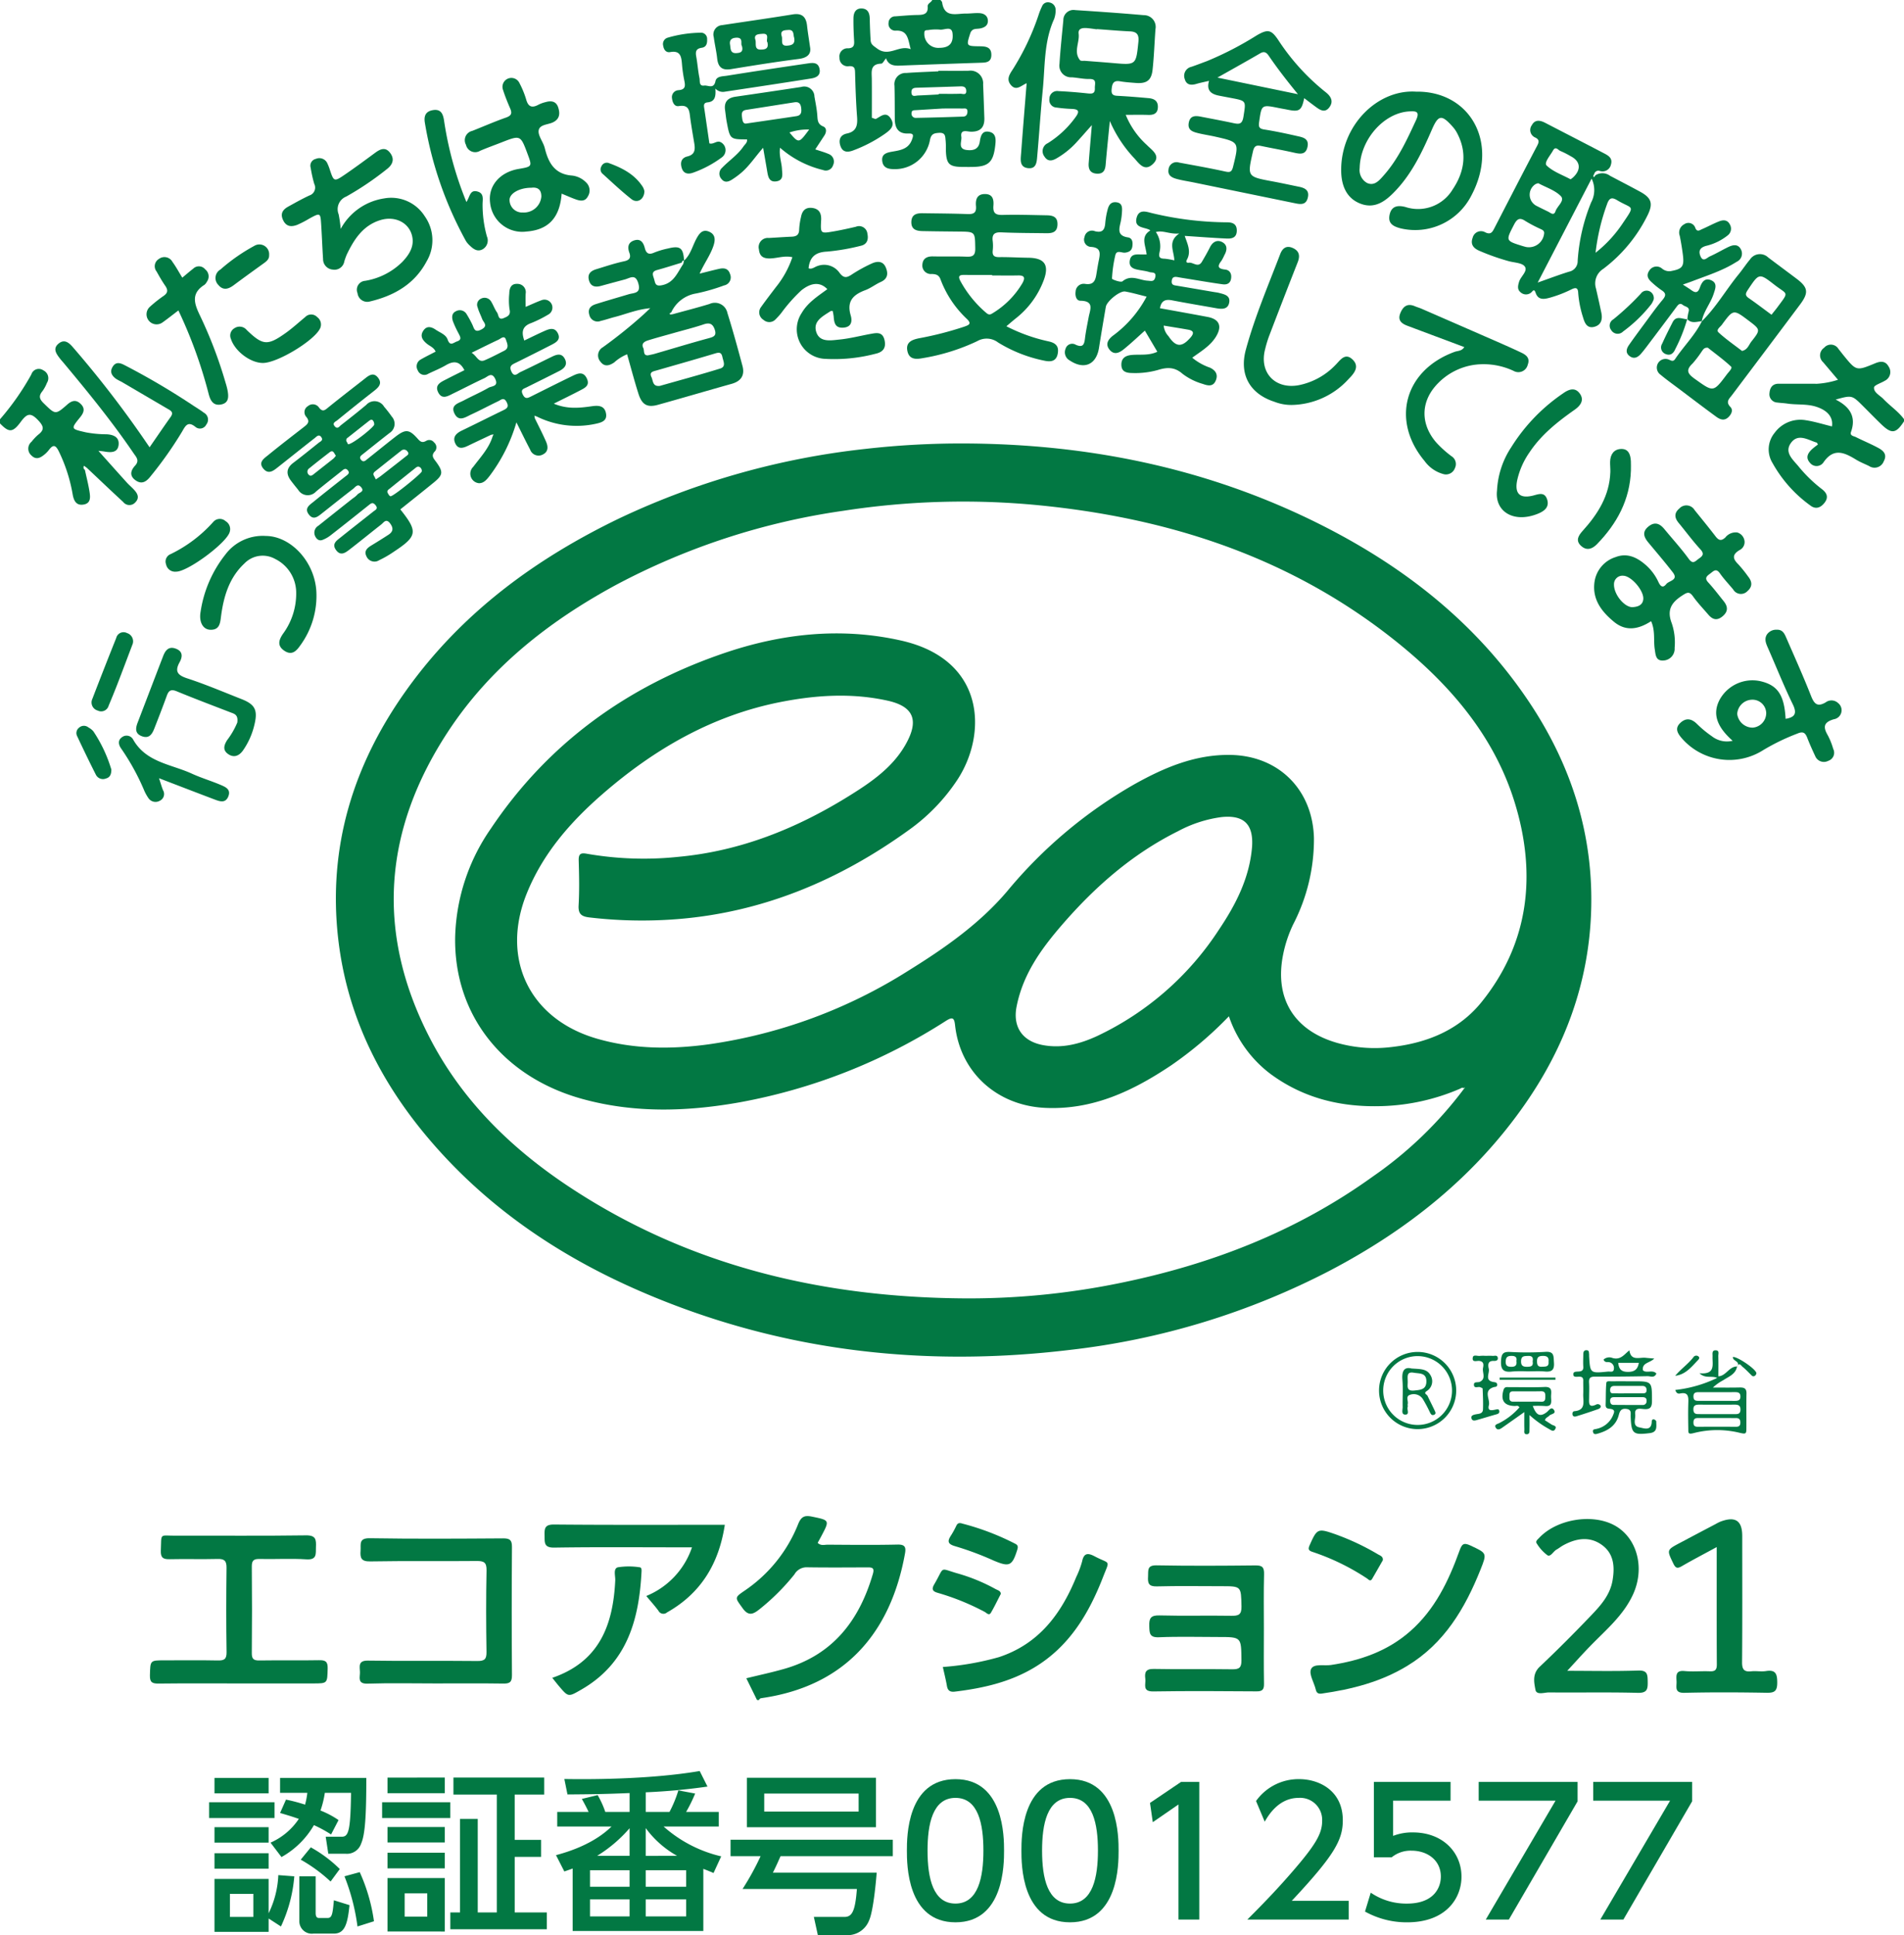 <svg xmlns="http://www.w3.org/2000/svg" viewBox="0 0 373 379" width="373px" height="379px">
	<defs>
		<style>
.cls-1{fill:#027843;}
</style>
	</defs>
	<title>img_eco_action</title>
	<g id="レイヤー_2" data-name="レイヤー 2">
		<g id="レイヤー_1-2" data-name="レイヤー 1">
			<path class="cls-1" d="M148.3,332.948l-2.093-4.26c2.56-.629,5.037-1.154,7.465-1.851,9.485-2.722,14.668-9.47,17.327-18.59.338-1.159-.106-1.281-1.032-1.277-4.015.016-8.029.047-12.043-.018a2.743,2.743,0,0,0-2.293,1.392,43.414,43.414,0,0,1-6.918,6.887c-1.263.986-2.125,1.286-3.257-.3-1.481-2.073-1.636-2,.523-3.473a28.386,28.386,0,0,0,10.4-13.011c.608-1.49,1.324-1.7,2.7-1.415,3.479.715,3.488.676,1.775,3.905-.216.407-.441.81-.67,1.23.627.627,1.336.356,1.96.359,4.558.027,9.118.079,13.675-.022,1.491-.033,1.694.525,1.469,1.768-2.834,15.683-11.864,25.934-27.962,28.286-.274.04-.532.062-.612.388Z"/>
			<path class="cls-1" d="M373,82.522c-1.588,2.438-2.432,2.536-4.545.486-1.172-1.137-2.312-2.306-3.467-3.46-2.179-2.178-2.179-2.177-5.378-1.294,2.723,1.374,4.076,3.3,3.017,6.312-.282.8.524.827.943,1.038,1.452.731,2.964,1.347,4.391,2.121,1,.541,1.8,1.272,1.072,2.622a1.927,1.927,0,0,1-2.884.919c-.854-.41-1.745-.762-2.55-1.253-2.237-1.364-4.336-2.367-6.328.474a1.639,1.639,0,0,1-2.668.184c-.983-1.072-.416-1.993.483-2.79.35-.311.737-.581,1.05-.825-.155-.274-.171-.349-.208-.36-1.7-.508-3.627-1.884-5.043.009-1.448,1.937.441,3.37,1.538,4.744a27.661,27.661,0,0,0,4.541,4.382c.945.745,1.277,1.575.485,2.613-.769,1.007-1.754,1.374-2.813.545a25.526,25.526,0,0,1-7.389-8.3,5.109,5.109,0,0,1,.408-5.919,6.238,6.238,0,0,1,6.107-2.469c1.732.265,3.423.8,5.125,1.213.27-1.753-.81-3.117-3.062-3.847-1.847-.6-3.776-.347-5.653-.62-.67-.1-1.351-.125-2.023-.212a1.611,1.611,0,0,1-1.5-1.844c.068-1,.555-1.837,1.776-1.836,2.514,0,5.028-.006,7.542.008a16.617,16.617,0,0,0,4.1-.784c-1.084-1.281-2-2.367-2.917-3.445a1.8,1.8,0,0,1,.207-2.831,1.734,1.734,0,0,1,2.811.247c.347.418.67.856,1.013,1.276,2.482,3.037,2.488,3.05,6.173,1.523,1.07-.444,2.014-.482,2.63.638a1.9,1.9,0,0,1-.757,2.794c-.733.455-2.079.848-2.1,1.325-.053.991,1.161,1.529,1.849,2.25,1.3,1.363,2.91,2.41,4.037,3.952Z"/>
			<path class="cls-1" d="M184.253,0c.109.158.29.306.315.476.447,3.087,2.777,2.164,4.648,2.179.879.007,1.762-.13,2.637-.084s1.623.463,1.675,1.443c.054,1.011-.708,1.407-1.558,1.564-.759.14-1.561-.1-1.918,1.021-.754,2.359-.765,2.435,1.713,2.464,1.218.014,2.452.037,2.444,1.692-.007,1.579-1.213,1.5-2.335,1.541q-7.839.255-15.675.557c-1.166.045-2.175-.137-2.619-1.439-.376.438-.649,1.041-.94,1.05-2.221.066-1.866,1.6-1.852,3.008.025,2.573.007,5.146.007,7.593.533.165.692.273.776.231.984-.485,2-1.577,2.951-.054.909,1.449-.178,2.258-1.191,2.985a27.787,27.787,0,0,1-6.1,3.2c-1.044.41-2.081.5-2.553-.75-.441-1.165-.16-2.239,1.221-2.525,1.923-.4,2.125-1.644,2-3.3-.211-2.841-.313-5.693-.385-8.543-.023-.869-.073-1.4-1.175-1.351a1.6,1.6,0,0,1-1.88-1.655,1.587,1.587,0,0,1,1.688-1.84c1.02-.039,1.236-.518,1.181-1.417-.092-1.488-.152-2.983-.134-4.473.013-1.029.394-1.957,1.627-1.913,1.189.042,1.54.9,1.565,1.979.033,1.425.082,2.851.174,4.274.053.813.581,1.075,1.263,1.586,2.37,1.772,4.287-.794,6.586.136-.547-1.959-.527-3.806-3.036-3.626a1.331,1.331,0,0,1-1.3-1.537A1.282,1.282,0,0,1,175.408,3.2c1.421-.1,2.843-.246,4.266-.266,1.176-.016,2.173-.1,2.065-1.658-.045-.642.7-.774.88-1.28Zm-.233,9.372c1.862-.01,2.8-.825,2.585-2.837-.171-1.573-1.676-.576-2.56-.741a9.174,9.174,0,0,0-2.216.1c-.39.026-.771-.039-.751.619A2.737,2.737,0,0,0,184.02,9.372Z"/>
			<path class="cls-1" d="M0,82.113a50.88,50.88,0,0,0,6.143-8.782,1.526,1.526,0,0,1,2.344-.8A1.7,1.7,0,0,1,9.2,74.98a7.365,7.365,0,0,1-.87,1.606c-.757.91-.662,1.527.212,2.377,2.314,2.252,2.289,2.331,4.671.239.938-.824,1.768-.941,2.652-.039.859.877.528,1.7-.14,2.526-1.891,2.334-1.874,2.3,1.074,2.981a22.027,22.027,0,0,0,4.048.383c1.375.063,2.576.558,2.384,2.11-.188,1.521-1.5,1.486-2.72,1.28-.595-.1-1.2-.139-1.231-.143,1.675,1.871,3.6,4.035,5.542,6.182.5.555,1.092,1.029,1.579,1.594.633.734.91,1.52.082,2.339a1.531,1.531,0,0,1-2.346-.1c-2.4-2.208-4.76-4.464-7.135-6.7l-.549-.394a.581.581,0,0,0,.181.807c.313,1.455.692,2.9.915,4.367.152,1,.247,2.175-1.159,2.418-1.383.239-1.89-.636-2.132-1.863a31.291,31.291,0,0,0-2.789-8.659c-.6-1.151-1.058-1.218-1.822-.253a5.862,5.862,0,0,1-.83.893C8,89.616,7.13,90.177,6.152,89.2a1.763,1.763,0,0,1,.041-2.7,9.329,9.329,0,0,1,1.254-1.331c1.229-.941,1.2-1.612.076-2.809-1.442-1.537-2.165-1.494-3.414.207C2.474,84.8,1.748,84.733,0,82.931Z"/>
			<path class="cls-1" d="M188.853,86.853c24.377.083,47.727,4.825,69.614,15.774,16.612,8.311,30.9,19.485,41.279,35.143,8.255,12.448,12.532,26.12,11.947,41.122-.535,13.724-5.126,26.121-12.934,37.344-9.886,14.212-23.025,24.644-38.243,32.617a146.351,146.351,0,0,1-51.052,15.54c-29.109,3.477-57.317.137-84.3-11.624-15.954-6.953-30.073-16.573-41.376-29.983-9.534-11.31-15.848-24.147-17.536-38.955-2.049-17.977,2.962-34.135,13.386-48.7,10.829-15.135,25.35-25.778,41.952-33.737a150.755,150.755,0,0,1,47.93-13.475A165.6,165.6,0,0,1,188.853,86.853ZM286.84,213.275c-.261-.467-.6-.141-.851-.035a41.617,41.617,0,0,1-15.19,3.389c-7.967.263-15.35-1.482-21.865-6.27a23.6,23.6,0,0,1-8.185-11.319,73.741,73.741,0,0,1-11.351,9.632c-7.444,4.975-15.273,8.726-24.609,8.306-9.406-.424-16.671-6.89-17.688-16.184-.159-1.45-.465-1.692-1.8-.851a111.859,111.859,0,0,1-40.38,15.943c-10.271,1.827-20.53,2.154-30.706-.621-15.669-4.274-25.323-16.492-25.049-31.787a38.887,38.887,0,0,1,6.98-21.176c11.221-16.745,26.757-27.924,45.694-34.381,11.291-3.849,22.906-5.123,34.706-2.465,16.542,3.726,16.894,18.3,11,27.273a37.263,37.263,0,0,1-9.439,9.787c-13.682,9.888-28.77,16.233-45.732,17.519a87.926,87.926,0,0,1-16.915-.358c-1.5-.176-2.21-.635-2.11-2.35.168-2.918.107-5.854.019-8.779-.04-1.367.414-1.564,1.664-1.331a64.744,64.744,0,0,0,17.869.593c12.134-1.117,23.137-5.535,33.4-11.907,4.284-2.659,8.5-5.526,11.072-10.031,2.539-4.445,2-7.436-3.508-8.651-6.976-1.538-13.909-1.1-20.827.245-13.429,2.62-24.853,9.221-35.039,18.082-6.246,5.433-11.643,11.606-14.805,19.435-5.177,12.813.541,24.627,13.772,28.445,7.192,2.075,14.516,2.106,21.835,1.108A99.265,99.265,0,0,0,178,190.078c7.072-4.386,13.913-9.172,19.312-15.534A90.67,90.67,0,0,1,222.3,153.556c5.778-3.222,11.8-5.783,18.639-5.706,9.513.107,16.228,6.766,16.469,16.3a36.251,36.251,0,0,1-4.047,16.845,24.875,24.875,0,0,0-1.994,5.955c-1.738,8.641,2.179,14.936,10.686,17.329a27.092,27.092,0,0,0,10.491.79c6.989-.79,13.267-3.3,17.747-8.877,9.453-11.774,10.683-25.361,6.411-39.127s-13.745-24.216-25.059-32.9c-20.211-15.506-43.5-22.847-68.536-25.25a153.392,153.392,0,0,0-37.817,1.112,135.48,135.48,0,0,0-44.611,14.529c-13.143,7.117-24.69,16.185-32.967,28.821-12.512,19.1-14.164,39.028-3.683,59.577,6.308,12.366,15.916,21.811,27.335,29.395,23.541,15.636,49.854,21.78,77.773,21.939a147.223,147.223,0,0,0,30.363-3.027c17.88-3.653,34.573-10.125,49.453-20.848a76.78,76.78,0,0,0,17.836-17.166l.217-.22-.237-.014Zm-41.559-47.4c.312-4.48-1.617-6.313-6.035-5.843a24.91,24.91,0,0,0-8.451,2.751c-8.959,4.455-16.283,10.875-22.808,18.426-4.117,4.763-7.615,9.684-8.839,15.954-.78,4,1.195,6.787,5.179,7.52,3.784.7,7.3-.246,10.657-1.8a57.957,57.957,0,0,0,23.79-20.78C242.1,177.168,244.781,171.946,245.281,165.871Z"/>
			<path class="cls-1" d="M224.625,49.836c-.17-1.774-1.272-3.495.741-4.708a2.8,2.8,0,0,0-.344-.2c-1.114-.451-2.885-.371-2.343-2.324.494-1.78,2.061-1.064,3.1-.839A64.433,64.433,0,0,0,240.3,43.542c1.12-.015,2.043.284,1.989,1.711-.051,1.351-1.021,1.511-2,1.466-2.708-.125-5.412-.336-8.2-.519.531,1.554,1.314,3.05.433,4.657-.271.494.011.648.378.595.853-.123,1.818,1.066,2.56-.187.553-.933,1.093-1.877,1.58-2.846.554-1.1,1.465-1.543,2.483-.954.979.566.871,1.579.332,2.512a9.117,9.117,0,0,1-.562,1.081c-.8,1.028-.8,1.576.713,1.734.921.1,1.332.827,1.158,1.813s-.9,1.176-1.672,1.07c-2.35-.324-4.689-.733-7.032-1.109-.534-.086-1.069-.165-1.6-.267-.658-.126-1.233-.164-1.317.745-.075.814.5.825,1.042.916q3.612.609,7.222,1.23c.335.057.677.088,1,.175.987.263,2.217.476,2.009,1.822-.223,1.45-1.439,1.378-2.581,1.175-2.871-.512-5.748-.987-8.61-1.54-1.273-.247-2.123.017-2.38,1.544,3.106.566,6.22,1.12,9.328,1.706,2.289.432,2.881,1.788,1.674,3.807-1.107,1.851-2.958,2.916-4.682,4.179A11,11,0,0,0,237.023,72c1.037.487,1.643,1.264,1.18,2.454-.5,1.3-1.5,1.124-2.544.746a11.992,11.992,0,0,1-3.98-1.975c-1.521-1.35-3.011-1.335-4.824-.768a16.453,16.453,0,0,1-5.042.6c-1.139-.009-2.113-.245-2.132-1.6s.841-1.845,2.109-1.947c1.613-.128,3.28.159,4.935-.618l-2.443-4.138c-1.43,1.272-2.746,2.53-4.159,3.666-.8.644-1.814,1.172-2.706.133-.945-1.1-.369-2.025.57-2.781a22.491,22.491,0,0,0,6.639-7.679c-1.44-.352-2.8-.751-4.191-1-1.043-.189-3.614,1.9-3.8,3.006-.46,2.675-.914,5.351-1.338,8.032-.524,3.309-2.934,4.348-5.744,2.457a1.81,1.81,0,0,1-.8-2.292,1.349,1.349,0,0,1,2-.772c1.342.588,1.648.009,1.79-1.181.168-1.413.466-2.811.728-4.212.279-1.489,1.176-3.192-1.631-3.232-.8-.012-1.042-.983-.923-1.8a1.593,1.593,0,0,1,1.85-1.5c1.884.293,2.067-.913,2.273-2.217.127-.8.261-1.608.424-2.405.274-1.337.444-2.5-1.532-2.619a1.424,1.424,0,0,1-1.267-1.941,1.478,1.478,0,0,1,2.028-1.138c1.475.385,1.935-.286,2.034-1.615a15.147,15.147,0,0,1,.456-2.6c.209-.822.589-1.548,1.651-1.455,1.132.1,1.229.9,1.172,1.765a13.338,13.338,0,0,1-.245,2.018c-.309,1.4-.788,2.769,1.4,3.1.916.138.992,1.028.862,1.813s-.634,1.08-1.425,1.177c-.645.08-1.642-.6-1.9.49a25.236,25.236,0,0,0-.654,4.6c-.008.163,1.721.8,2.061.521,1.666-1.386,3.278-.223,4.881-.123.74.046,1.317.279,1.538-.7.243-1.07-.671-.833-1.129-.98-.769-.245-1.592-.314-2.386-.484-.947-.2-1.669-.6-1.48-1.777.195-1.206,1.075-1.223,2-1.2C223.727,49.845,224.121,49.836,224.625,49.836Zm5.425,1.156c-.04-1.854-1.369-3.674.977-5.262-1.9.183-3.162-.68-4.588-.284a4.93,4.93,0,0,1,.726,3.926c-.26,1.13.147,1.272,1.051,1.3A14.2,14.2,0,0,1,230.05,50.992Zm-2.08,12.777a3.512,3.512,0,0,0,.945,2.077c1.457,2.178,2.611,2.223,4.323.248.7-.807.647-1.328-.46-1.526C231.189,64.284,229.594,64.037,227.97,63.769Z"/>
			<path class="cls-1" d="M96.217,85.152c-1.469.7-2.944,1.382-4.406,2.092-.974.473-2.005.876-2.61-.384s.169-2,1.281-2.536c2.688-1.294,5.35-2.64,8.036-3.938.743-.359,1.25-.646.728-1.642-.542-1.035-1.1-.424-1.637-.17-1.773.846-3.5,1.778-5.287,2.6-1.108.512-2.446,1.537-3.294-.2-.817-1.675.8-2,1.815-2.543,1.613-.856,3.3-1.583,4.879-2.493.593-.341,2.005-.218,1.3-1.718-.678-1.436-1.466-.459-2.134-.151-2.028.936-4.006,1.979-6.017,2.951-1.015.491-2.229,1.336-3-.126-.829-1.578.6-2.106,1.682-2.669,1.13-.587,2.275-1.145,3.425-1.722-.886-1.766-2.071-1.892-3.62-.982-1.106.648-2.312,1.125-3.469,1.686a1.388,1.388,0,0,1-2.049-.674,1.522,1.522,0,0,1,.593-2.131c.935-.544,1.912-1.014,2.9-1.531-.326-.84-1.172-1.087-1.767-1.6-.8-.683-1.316-1.44-.667-2.459.688-1.081,1.612-.819,2.465-.235.834.569,1.987.942,2.321,1.908.489,1.414,1.146.614,1.838.384,1.06-.351.6-.972.311-1.573a19.437,19.437,0,0,1-1.11-2.393c-.226-.712-.266-1.547.6-1.949a1.545,1.545,0,0,1,2.118.624,20.283,20.283,0,0,1,1.075,1.964c.369.753.424,1.706,1.786.99,1.41-.741.411-1.369.154-2.061-.283-.758-.673-1.485-.88-2.262a1.3,1.3,0,0,1,.676-1.726,1.487,1.487,0,0,1,1.967.581c.425.69.691,1.484,1.158,2.14.318.446.193,1.564,1.293,1.1.744-.315,1.428-.565,1.149-1.726a12.623,12.623,0,0,1-.053-3.052c.014-1.053.334-1.992,1.573-1.929a1.622,1.622,0,0,1,1.641,1.907c-.041.8-.008,1.613-.008,2.6,1.12-.476,2.082-.931,3.077-1.293a1.556,1.556,0,0,1,1.313,2.82,23.224,23.224,0,0,1-3.266,1.628c-1.758.614-1.995,1.722-1.386,3.431,1.4-.662,2.711-1.323,4.057-1.913.894-.392,1.884-.694,2.483.433.687,1.294-.289,1.846-1.224,2.326q-3.438,1.762-6.9,3.472c-.762.375-1.482.613-.944,1.752.58,1.228,1.2.376,1.749.117,2.086-.979,4.145-2.016,6.217-3.024.911-.443,1.864-.74,2.477.384.654,1.2-.083,1.922-1.08,2.43-2.109,1.076-4.233,2.125-6.353,3.18-.594.3-1.282.405-.771,1.43.472.948.969.691,1.613.369,2.729-1.361,5.453-2.732,8.2-4.063,1.018-.493,2.081-.866,2.737.561.626,1.362-.394,1.831-1.3,2.305-1.611.845-3.25,1.639-5.18,2.606,2.643,1.12,5.1.845,7.5.5,1.346-.191,2.419-.056,2.711,1.337.319,1.521-.821,1.859-2.077,2.123a17.53,17.53,0,0,1-11.487-1.449l-.451-.159.081.5c.739,1.523,1.525,3.026,2.2,4.578.4.914.507,1.938-.572,2.5a1.75,1.75,0,0,1-2.543-.932c-.878-1.664-1.7-3.36-2.686-5.339A32.408,32.408,0,0,1,95.922,93.2c-.549.7-1.148,1.462-2.11,1.433a1.87,1.87,0,0,1-1.1-3.208c1.419-1.891,3.076-3.626,3.794-5.962l.181-.386Zm-3.83-16.061c1.065.619,1.306,2,2.563,1.465,1.306-.556,2.563-1.226,3.832-1.865,1.065-.537.539-1.5.341-2.143-.3-.96-1-.239-1.474-.016C96,67.3,94.375,68.119,92.387,69.091Z"/>
			<path class="cls-1" d="M78.425,99.763c3.492,4.376,3.351,5.245-1.311,8.317a19.977,19.977,0,0,1-2.809,1.624,1.705,1.705,0,0,1-2.465-.647c-.623-1.156.1-1.739.978-2.271q1.655-1,3.276-2.051c.924-.6,1.022-1.294.339-2.213-.794-1.067-1.255-.187-1.775.22-2.035,1.592-4.035,3.23-6.08,4.808-.86.664-1.84,1.468-2.774.138-.855-1.219.2-1.851.972-2.474,2.118-1.7,4.268-3.372,6.4-5.06.4-.314.968-.521.378-1.233-.532-.642-.872-.34-1.325.021-2.444,1.95-4.888,3.9-7.356,5.819a6.13,6.13,0,0,1-1.744,1c-.675.226-1.167-.21-1.429-.839a1.566,1.566,0,0,1,.662-1.951q3.35-2.67,6.709-5.327a5.222,5.222,0,0,0,.941-.776c.337-.436,1.522-.556.7-1.487-.651-.739-1.117.041-1.533.359-2.052,1.568-4.063,3.19-6.092,4.789-.818.645-1.69,1.423-2.6.214s.17-1.85.937-2.474c2.056-1.673,4.143-3.31,6.225-4.953.429-.338,1.017-.644.433-1.261-.46-.486-.859-.038-1.222.25-1.65,1.311-3.311,2.609-4.936,3.95a2.195,2.195,0,0,1-3.521-.337c-.473-.579-.941-1.163-1.393-1.759-.985-1.3-.945-2.456.432-3.5,1.679-1.274,3.318-2.6,4.962-3.919.332-.267.961-.473.572-1.075-.487-.752-.97-.14-1.343.151-2.413,1.881-4.8,3.8-7.2,5.694-.869.684-1.82,1.465-2.82.3-1.081-1.262.086-2,.883-2.647,2.317-1.892,4.69-3.713,7.053-5.547.694-.538,1.237-1.01.471-1.951a1.374,1.374,0,0,1,.319-2.137,1.468,1.468,0,0,1,2.171.312c.7.9,1.131.5,1.782-.032,2.269-1.842,4.588-3.624,6.891-5.424.91-.712,1.917-1.715,2.927-.341.868,1.18-.095,1.946-1.008,2.656-2.359,1.838-4.69,3.713-7.009,5.6-.355.288-1.124.547-.472,1.24.524.555.873-.037,1.194-.287,1.663-1.293,3.316-2.6,4.932-3.952a2.172,2.172,0,0,1,3.5.355,23.908,23.908,0,0,1,1.5,1.926,2.118,2.118,0,0,1-.412,3.206c-1.72,1.332-3.416,2.694-5.116,4.052-.41.327-1.017.65-.436,1.276.465.5.867.045,1.223-.235,1.813-1.433,3.6-2.9,5.425-4.316,2.032-1.569,2.729-1.531,4.448.421.579.656.967.742,1.687.316a1.164,1.164,0,0,1,1.469.353,1.234,1.234,0,0,1,.226,1.672c-.937.921-.289,1.48.214,2.181,1.4,1.947,1.322,2.521-.559,4.047C82.773,96.3,80.594,98.029,78.425,99.763Zm-1.91-2.573c.618-.008,6.065-4.473,6.109-4.852a.842.842,0,0,0-.41-.861c-.366-.224-.636.024-.893.229q-2.457,1.959-4.9,3.934c-.293.238-.733.453-.436.969C76.15,96.9,76.332,97.186,76.515,97.19Zm-2.882-3.3c.476-.323.7-.461.914-.623,1.661-1.291,3.322-2.58,4.97-3.886.287-.227.737-.453.31-.95a.823.823,0,0,0-1.25-.148c-1.71,1.337-3.4,2.7-5.1,4.047-.294.233-.44.491-.215.859C73.4,93.416,73.509,93.657,73.633,93.893ZM65.8,89.24c-.373-.452-.5-1.225-1.239-.655-1.338,1.027-2.667,2.067-3.975,3.132a.8.8,0,0,0-.11,1.253c.366.395.707.113,1.039-.151,1.267-1.01,2.55-2,3.816-3.011A3.482,3.482,0,0,0,65.8,89.24Zm2.369-2.235c.84.074,5.1-3.365,5.138-3.85a1.223,1.223,0,0,0-.2-.739c-.267-.379-.589-.164-.855.045-1.374,1.079-2.739,2.168-4.112,3.248a.57.57,0,0,0-.193.852A2.632,2.632,0,0,1,68.173,87.005Z"/>
			<path class="cls-1" d="M133.991,51.056c1.293-1.163,1.655-2.859,2.441-4.31.567-1.046,1.221-1.935,2.513-1.359,1.224.545,1.211,1.6.82,2.766-.622,1.857-1.815,3.426-2.711,5.44,1.446-.357,2.665-.688,3.9-.955.948-.2,1.744-.039,2.075,1.062a1.6,1.6,0,0,1-1.18,2.2,37.449,37.449,0,0,1-5.442,1.569,6.5,6.5,0,0,0-4.922,3.742c-.159.063-.394.125-.237.338.058.08.329,0,.5,0,2.416-.666,4.848-1.281,7.242-2.016a2.506,2.506,0,0,1,3.516,1.775c1.072,3.424,2.022,6.889,2.948,10.356.487,1.823-.266,2.991-2.118,3.51-4.823,1.35-9.626,2.77-14.452,4.11-2.085.579-3.125-.007-3.814-2.183-.8-2.517-1.467-5.075-2.221-7.714a8.679,8.679,0,0,0-2.53,1.6c-.94.631-1.895.919-2.686-.147a1.837,1.837,0,0,1,.462-2.825,94.424,94.424,0,0,0,7.936-6.382l1.353-1.275c-2.709.257-4.783,1.176-6.942,1.723-.919.232-1.815.557-2.739.765A1.648,1.648,0,0,1,115.46,61.7c-.374-1.21.258-1.819,1.265-2.138,2.129-.674,4.278-1.283,6.416-1.925,1.061-.318,2.493-.124,1.905-2.141-.563-1.936-1.615-1.038-2.634-.766q-2.355.627-4.707,1.27c-1.155.316-2.042.078-2.351-1.2-.289-1.2.444-1.768,1.447-2.072,1.814-.55,3.618-1.164,5.468-1.556,1.126-.238,1.35-.768,1.019-1.69-.418-1.166-.193-2.069,1.038-2.422,1.208-.347,1.726.488,1.987,1.5.269,1.035.747,1.406,1.835.915a15.856,15.856,0,0,1,2.72-.811c2.393-.594,3-.118,3.146,2.418-.328-.108-.4.117-.459.355-1.606.485-3.2,1.005-4.82,1.445-1.265.344-.781,1.079-.569,1.867s.265,1.328,1.4,1.131c2.464-.425,3.143-2.514,4.292-4.192ZM129.3,75.57c3.859-1.1,7.845-2.173,11.787-3.39,1.2-.371.613-1.4.437-2.252-.2-.959-.649-.941-1.445-.7-3.827,1.147-7.67,2.237-11.51,3.339-.672.192-1.422.308-.943,1.3C127.97,74.587,127.822,75.776,129.3,75.57Zm-2.344-5.979c.5-.111.9-.18,1.29-.293,3.507-1.018,7-2.085,10.523-3.04,1-.269,1.67-.475,1.251-1.712-.389-1.147-1.017-1.408-2.174-1.017-1.857.626-3.768,1.1-5.656,1.633-1.757.5-3.524.966-5.266,1.512-.657.206-1.345.611-.905,1.477C126.274,68.66,125.945,69.668,126.953,69.591Z"/>
			<path class="cls-1" d="M312.55,34.331a2.5,2.5,0,0,1,2.855.093c1.975,1.046,3.966,2.064,5.927,3.137,2.168,1.186,2.554,2.281,1.481,4.5a29.417,29.417,0,0,1-8.732,10.6,3.348,3.348,0,0,0-1.427,3.828c.366,1.584.723,3.171,1.055,4.762.267,1.277-.021,2.405-1.392,2.759-1.423.369-1.884-.783-2.19-1.844a20.593,20.593,0,0,1-.952-4.778c-.039-.866-.305-1.208-1.27-.737a24.313,24.313,0,0,1-4.158,1.62c-1.063.294-2.383.648-2.907-.915-.321-.956-.595-.27-.9-.049a1.561,1.561,0,0,1-2.048-.059c-.71-.574-.517-1.311-.3-2.055.318-1.067,1.762-2.1,1.116-3-.526-.735-2.081-.742-3.184-1.054a44.282,44.282,0,0,1-5.735-2.029c-1.2-.524-1.754-1.307-1.289-2.549a1.675,1.675,0,0,1,2.463-1.062c1.135.557,1.438-.128,1.827-.88,2.769-5.356,5.523-10.721,8.334-16.056.394-.749.466-1.216-.349-1.622a1.588,1.588,0,0,1-.695-2.406c.621-1.17,1.625-1,2.634-.476,3.848,1.993,7.7,3.972,11.545,5.981.85.445,1.7.943,1.333,2.182a1.689,1.689,0,0,1-2.2,1.256.831.831,0,0,0-1.083.624c-.125.2-.283.393-.026.607Zm-.748.648L301.24,55.34c2.352-.825,4.226-1.539,6.138-2.13a2.1,2.1,0,0,0,1.693-2.132A36.383,36.383,0,0,1,311.7,39.662,5.1,5.1,0,0,0,311.8,34.979Zm.772,14.525A24.844,24.844,0,0,0,317.9,43.73c2.534-3.734,1.941-2.692-1.083-4.513-1.1-.664-1.567-.433-2,.79A41.617,41.617,0,0,0,312.574,49.5Zm-10.064-3.9c-.033-.507-.45-.619-.807-.8a26.715,26.715,0,0,1-2.873-1.517c-1.2-.812-1.7-.318-2.265.78-1.594,3.1-1.635,3.081,1.745,4.13.194.06.393.106.587.164A3,3,0,0,0,302.51,45.607Zm-1.149-9.722a2.183,2.183,0,0,0-.561.188,2.453,2.453,0,0,0,.31,4.3c.722.373,1.456.723,2.185,1.082.5.248,1.111.875,1.437-.094.346-1.028,1.907-2.075,1.013-2.975C304.606,37.24,302.86,36.7,301.361,35.885Zm6.329-.764c.181-.139.337-.241.472-.365,1.65-1.529,1.463-3.178-.464-4.159a15.909,15.909,0,0,0-1.971-1.006c-.451-.155-.966-1.063-1.489-.109-.535.974-1.814,2.389-1.249,2.934C304.244,33.626,306.069,34.245,307.69,35.121Z"/>
			<path class="cls-1" d="M197.154,63.9a33.663,33.663,0,0,0,8.286,2.964c1.378.31,2.035.931,1.775,2.385-.293,1.637-1.515,1.636-2.663,1.384a27.741,27.741,0,0,1-9.022-3.557,3.686,3.686,0,0,0-4.094-.257,40.15,40.15,0,0,1-10.625,3.316c-1.362.252-2.709.322-3.055-1.419-.35-1.761,1-2.2,2.306-2.47a65.517,65.517,0,0,0,8.839-2.269c.931-.329,1.509-.559.484-1.543a20.418,20.418,0,0,1-5.139-7.73c-.331-.9-.927-1.013-1.722-1.043a1.671,1.671,0,0,1-1.814-1.96c.117-1.119.952-1.51,2.064-1.485,2.176.05,4.356-.035,6.529.055,1.253.052,1.778-.212,1.753-1.636-.058-3.249.027-3.247-3.2-3.28-2.38-.025-4.76-.044-7.14-.093-1.179-.025-2.215-.308-2.179-1.8s1.067-1.721,2.258-1.7c2.921.045,5.843.054,8.761.164,1.2.045,1.76-.257,1.643-1.575-.112-1.251.18-2.369,1.8-2.347,1.572.021,1.7,1.208,1.613,2.3-.112,1.468.449,1.828,1.849,1.79,2.853-.078,5.711.025,8.567.073,1.178.02,2.176.25,2.137,1.8s-1.042,1.728-2.222,1.712c-2.922-.04-5.847-.036-8.765-.169-1.348-.061-1.88.369-1.7,1.72a8.034,8.034,0,0,1,0,1.834c-.1.97.272,1.306,1.257,1.294,1.9-.024,3.8.1,5.7.121,3.19.038,4.161,1.388,3.03,4.417A17.081,17.081,0,0,1,199,62.352C198.426,62.81,197.872,63.294,197.154,63.9Zm-2.8-9.946v-.105c-1.767,0-3.534.016-5.3-.007-.907-.011-1.526.054-.9,1.215a21.962,21.962,0,0,0,4.965,6.144c.351.3.673.575,1.235.206a16.934,16.934,0,0,0,5.963-5.991c.546-1.01.39-1.5-.866-1.472C197.758,53.982,196.057,53.95,194.357,53.95Z"/>
			<path class="cls-1" d="M46.625,329.7c-5.17,0-10.34-.034-15.509.025-1.237.014-1.788-.179-1.746-1.62.086-2.925-.01-2.928,2.855-2.928,3.469,0,6.939-.046,10.407.024,1.243.025,1.776-.2,1.753-1.633-.089-5.508-.075-11.019-.008-16.528.016-1.353-.424-1.755-1.746-1.72-3.127.082-6.259-.023-9.386.049-1.288.03-1.8-.29-1.739-1.695.144-3.54-.322-2.9,2.925-2.912,8.5-.033,17.007.06,25.508-.064,1.984-.029,2.011.876,1.955,2.315-.051,1.306.243,2.521-1.877,2.383-3.048-.2-6.12,0-9.179-.073-1.145-.026-1.52.315-1.509,1.485q.081,8.467,0,16.936c-.013,1.181.369,1.475,1.5,1.457,3.876-.062,7.755.022,11.631-.05,1.256-.024,1.772.211,1.731,1.631-.084,2.915.008,2.918-2.867,2.918Z"/>
			<path class="cls-1" d="M255.5,19.226c-.509,2.448-.956,2.737-3.319,2.244-.531-.11-1.068-.192-1.6-.3-3.467-.7-3.424-.7-3.908,2.7-.133.936-.042,1.329.988,1.491,2.139.336,4.263.788,6.376,1.268,1.1.25,2.449.433,2.111,2.114-.327,1.624-1.459,1.431-2.693,1.148-2.114-.484-4.253-.853-6.377-1.3-.955-.2-1.373-.023-1.626,1.1-1.108,4.926-1.165,4.9,3.838,5.833,1.732.321,3.452.7,5.18,1.051,1.193.239,2.091.7,1.727,2.171-.345,1.4-1.366,1.294-2.423,1.078q-9.961-2.043-19.92-4.09c-1.129-.232-2.278-.392-3.385-.7-.862-.24-1.733-.661-1.553-1.8a1.569,1.569,0,0,1,2.068-1.393c3,.554,6,1.081,8.977,1.738,1.007.222,1.34.142,1.613-.968,1.175-4.784,1.23-4.777-3.529-5.853-1.123-.254-2.268-.413-3.384-.694-1.008-.253-2.031-.577-1.783-1.992.245-1.4,1.211-1.446,2.311-1.233,2.129.414,4.263.806,6.383,1.262,1.126.242,1.782.306,2.025-1.25.484-3.108.629-3.085-2.417-3.66-.8-.151-1.6-.3-2.395-.459-1.513-.3-2.489-1-1.931-2.895-.946.225-1.73.376-2.492.6-1.05.31-1.951.21-2.272-.974a1.8,1.8,0,0,1,1.319-2.38c1.022-.352,2.032-.741,3.045-1.118a64.585,64.585,0,0,0,9.734-5.031c2.177-1.263,2.847-1.145,4.219.893a43.3,43.3,0,0,0,9.281,10.215c1.033.8,1.609,1.8.743,2.965-.917,1.231-1.915.482-2.816-.186C256.919,20.312,256.23,19.779,255.5,19.226Zm-1.228-.773c-2.023-2.48-3.94-4.92-5.692-7.492-.406-.6-.85-1.011-1.679-.528-2.686,1.563-5.4,3.072-8.4,4.764Z"/>
			<path class="cls-1" d="M85.28,329.7c-4.422,0-8.847-.1-13.265.042-2.068.064-1.466-1.255-1.5-2.272-.032-1.085-.419-2.272,1.568-2.241,7.142.111,14.287,0,21.43.078,1.445.016,1.817-.385,1.794-1.809-.085-5.305-.1-10.614.008-15.918.035-1.622-.535-1.875-1.977-1.861-6.939.07-13.88-.042-20.817.082-1.806.032-1.985-.719-1.883-2.128.089-1.222-.4-2.451,1.806-2.414,8.706.142,17.416.085,26.124.029,1.326-.008,1.736.334,1.726,1.7q-.092,12.551,0,25.1c.012,1.428-.5,1.655-1.756,1.636C94.125,329.66,89.7,329.7,85.28,329.7Z"/>
			<path class="cls-1" d="M323.46,121.659c-2.465,1.595-4.918,2.052-7.247.145-2.44-2-4.319-4.412-3.845-7.829a5.984,5.984,0,0,1,4.142-4.872c2.237-.856,4.121.031,5.794,1.458a9.954,9.954,0,0,1,2.569,3.387c.382.82.846,1.345,1.559.438.538-.684,2.468-.752,1.267-2.3-1.537-1.989-3.177-3.9-4.782-5.833-.88-1.061-1.277-2.094.024-3.141,1.253-1.009,2.23-.565,3.129.529,1.6,1.942,3.3,3.8,4.777,5.831.826,1.138,1.294.407,1.909-.026.7-.491,1.241-.9.363-1.853-1.512-1.648-2.843-3.463-4.27-5.191-.827-1-.9-1.937.145-2.816a1.867,1.867,0,0,1,2.99.324c1.368,1.688,2.745,3.371,4.068,5.095.6.787,1.091,1.043,1.943.266a2.582,2.582,0,0,1,2.344-.985,2,2,0,0,1,1.367,1.407,1.74,1.74,0,0,1-.94,2.052c-1.467.887-1.324,1.7-.224,2.778a25.752,25.752,0,0,1,1.915,2.378c.8.994.91,1.969-.125,2.864a1.751,1.751,0,0,1-2.806-.332c-.868-1.046-1.814-2.036-2.59-3.144-.761-1.086-1.264-.421-1.919.059-.679.5-1.143.881-.359,1.732,1.057,1.146,2,2.4,2.98,3.613.85,1.047.987,2.023-.167,3-1.084.916-1.964.669-2.8-.308-1.014-1.189-2.108-2.322-3.007-3.593-.722-1.022-1.173-.762-2.074-.182-2.1,1.348-3.109,2.8-2.093,5.44a11.679,11.679,0,0,1,.569,4.827,2.3,2.3,0,0,1-2.186,2.482c-1.527.112-1.539-1.109-1.712-2.228C323.9,125.392,324.308,123.577,323.46,121.659Zm-7.274-7.2c-.035,2.017,2.123,4.555,3.677,4.448.946-.066,1.931-.348,2.059-1.521.182-1.664-2.322-4.582-3.907-4.626A1.655,1.655,0,0,0,316.186,114.462Z"/>
			<path class="cls-1" d="M220.534,22.492a16.1,16.1,0,0,0,4.133,5.9c1.026,1.055,2.909,2.175,1.119,3.793-1.729,1.564-2.808-.443-3.8-1.431a25.082,25.082,0,0,1-4.566-7.047c-.313,3.219-.594,5.873-.819,8.533-.093,1.1-.449,1.835-1.705,1.773-1.357-.067-1.706-.927-1.617-2.087.175-2.3.38-4.6.616-7.421-1.271,1.424-2.207,2.511-3.184,3.559a16.26,16.26,0,0,1-3.657,2.91c-.9.534-1.786.756-2.457-.334a1.712,1.712,0,0,1,.67-2.6,19.253,19.253,0,0,0,5.457-5.123c.791-1.088.613-1.517-.706-1.586a28.211,28.211,0,0,1-3.037-.265,1.47,1.47,0,0,1-1.4-1.685,1.522,1.522,0,0,1,1.77-1.536c1.9.088,3.794.243,5.683.446.864.092,1.508.1,1.451-1.034-.041-.794.482-1.816-1.076-1.786-1.145.023-2.292-.252-3.443-.329a2.286,2.286,0,0,1-2.407-2.657c.175-2.843.488-5.678.752-8.516a1.989,1.989,0,0,1,2.331-1.992c4.471.29,8.942.6,13.406.992a2.308,2.308,0,0,1,2.312,2.756c-.194,2.642-.279,5.3-.564,7.926-.23,2.118-1.18,2.769-3.337,2.594-1.015-.082-2.036-.145-3.037-.32-1.364-.238-1.558.552-1.654,1.612-.115,1.274.689,1.2,1.55,1.251,1.9.106,3.794.263,5.687.433,1.041.093,1.85.489,1.827,1.734s-.764,1.586-1.887,1.55C223.531,22.458,222.114,22.492,220.534,22.492ZM214.869,5.7l0,.045c-.6-.079-1.2-.176-1.806-.232-.856-.08-1.89-.032-1.752,1.079.218,1.743-1.063,3.564.274,5.2.152.185.647.1.984.123,1.818.145,3.638.276,5.456.434,4.561.4,4.521.4,4.99-4.126.142-1.375-.229-2.019-1.668-2.079C219.182,6.047,217.026,5.847,214.869,5.7Z"/>
			<path class="cls-1" d="M247.6,318.93c0,3.607-.041,7.215.023,10.822.021,1.144-.308,1.514-1.482,1.5-6.738-.051-13.478-.092-20.215.014-2.218.035-1.413-1.421-1.554-2.465-.169-1.256.058-1.977,1.666-1.944,5.1.1,10.21-.008,15.314.07,1.371.021,1.866-.264,1.85-1.757-.048-4.563.022-4.564-4.525-4.564-3.88,0-7.764-.115-11.637.05-1.87.08-1.847-.813-1.894-2.179-.052-1.513.266-2.145,1.976-2.1,4.694.124,9.393-.006,14.089.072,1.414.024,2.036-.193,2-1.844-.093-3.947,0-3.949-3.943-3.949-4.221,0-8.443-.076-12.66.038-1.595.043-1.783-.655-1.7-1.933.074-1.133-.272-2.226,1.651-2.191,6.464.119,12.932.085,19.4.014,1.369-.015,1.708.409,1.676,1.723C247.544,311.85,247.6,315.39,247.6,318.93Z"/>
			<path class="cls-1" d="M163.122,60.892c-.278.027-.361.01-.411.043-1.459.976-3.417,1.9-2.837,3.971.619,2.2,2.84,1.772,4.533,1.6,2.084-.206,4.134-.744,6.2-1.121,1.176-.214,2.311-.417,2.682,1.254.348,1.57-.388,2.338-1.763,2.641a31.826,31.826,0,0,1-9.878,1,5.788,5.788,0,0,1-4.6-8.972c1.2-2.064,3.175-3.306,5.031-4.674-1.382-1.428-3.108-1.356-5.111.248a31.334,31.334,0,0,0-3.914,4.42,14.388,14.388,0,0,1-1.088,1.21,1.685,1.685,0,0,1-2.391.134,1.708,1.708,0,0,1-.486-2.509c.944-1.326,1.937-2.617,2.923-3.913a18.854,18.854,0,0,0,3.218-5.85c-1.539-.354-2.926.2-4.345.242-1.3.037-2.077-.372-2.206-1.766a1.8,1.8,0,0,1,1.947-2.242c1.493-.08,2.984-.193,4.478-.254.961-.039,1.459-.393,1.457-1.452a13.691,13.691,0,0,1,.361-2.411c.228-1.25.914-1.955,2.261-1.76,1.365.2,1.746,1.145,1.682,2.356-.141,2.659-.149,2.682,2.433,2.236,1.467-.253,2.924-.575,4.374-.915a1.637,1.637,0,0,1,2.256,1.377c.25,1.143-.084,2.1-1.314,2.357a41.722,41.722,0,0,1-6.606,1.136c-2.25.1-3.378,1.05-3.606,3.256.637.29,1.189-.281,1.788-.449a3.677,3.677,0,0,1,4.213,1.26c.817,1.11,1.374,1.142,2.426.442a29.607,29.607,0,0,1,3.908-2.161c1.048-.488,2.212-.581,2.777.724.5,1.151.454,2.235-.962,2.869-1.048.468-1.98,1.217-3.048,1.614-2.353.876-3.667,2.157-2.853,4.919.286.968.293,2.261-1.361,2.413-1.67.153-1.885-.927-1.968-2.179A10.266,10.266,0,0,0,163.122,60.892Z"/>
			<path class="cls-1" d="M277.4,17.951c10.586-.163,16.355,10,10.839,20.352a12.346,12.346,0,0,1-13.895,6.411c-1.388-.374-2.466-.918-2.126-2.612.367-1.828,1.695-1.931,3.135-1.554a7.914,7.914,0,0,0,9.232-3.458c2.342-3.477,2.907-7.266.8-11.145a6.217,6.217,0,0,0-.826-1.155c-2.165-2.421-2.789-2.295-4.058.62-1.841,4.232-3.8,8.407-7.008,11.831-1.878,2.006-4.01,3.77-6.942,2.66s-3.821-3.817-3.812-6.643C262.761,24.484,269.886,17.468,277.4,17.951ZM266.366,32.927a2.9,2.9,0,0,0,1.433,2.9c1.467.678,2.422-.514,3.267-1.466,2.828-3.184,4.57-7.007,6.339-10.827.806-1.74-.021-1.789-1.333-1.716C271.18,22.086,266.491,27.229,266.366,32.927Z"/>
			<path class="cls-1" d="M66.744,44.831a11.669,11.669,0,0,1,8.507-5.971A7.767,7.767,0,0,1,83.2,42.338a8.126,8.126,0,0,1,.36,8.879c-2.358,4.436-6.371,6.71-11.114,7.831a1.916,1.916,0,0,1-2.406-1.635A1.747,1.747,0,0,1,71.529,55a13.408,13.408,0,0,0,7.309-3.731c1.29-1.365,2.325-2.927,1.923-4.92-.544-2.7-3.318-4.136-6.236-3.244-3.415,1.044-5.166,3.769-6.6,6.77a11.766,11.766,0,0,0-.476,1.336A1.953,1.953,0,0,1,65.19,52.8a2.05,2.05,0,0,1-1.9-2.055c-.144-2.235-.227-4.475-.367-6.711-.149-2.4-.163-2.4-2.372-1.2a19.123,19.123,0,0,1-2.344,1.211c-1.1.409-2.112.389-2.736-.909s-.08-2.079.995-2.673c1.365-.754,2.727-1.521,4.138-2.179a1.619,1.619,0,0,0,.958-2.275,25.658,25.658,0,0,1-.7-3.16,1.36,1.36,0,0,1,1.022-1.733,1.716,1.716,0,0,1,2.242.868,10.209,10.209,0,0,1,.449,1.127c.829,2.518.848,2.551,3.16.964,1.959-1.344,3.868-2.759,5.782-4.167.958-.7,1.947-1.164,2.846-.046.926,1.154.686,2.242-.466,3.175A58.863,58.863,0,0,1,67.822,38.5a2.659,2.659,0,0,0-1.481,3.467A25.457,25.457,0,0,1,66.744,44.831Z"/>
			<path class="cls-1" d="M339.43,145.083c-3.164-2.814-3.947-5.3-2.581-7.98a7.328,7.328,0,0,1,7.9-3.72c3.483.764,4.8,2.688,5.058,7.4,1.787-.3,2.3-1.01,1.406-2.844-1.745-3.59-3.227-7.308-4.834-10.965-.39-.887-.808-1.786-.237-2.7a2.2,2.2,0,0,1,1.922-.944c1.159-.047,1.52.771,1.87,1.574,1.65,3.789,3.346,7.561,4.858,11.4.615,1.563,1.25,2.2,2.857,1.258a1.894,1.894,0,0,1,2.447.136,1.788,1.788,0,0,1-.847,3.168c-2.069.611-2.095,1.57-1.166,3.166a13.585,13.585,0,0,1,1.049,2.631,1.663,1.663,0,0,1-.97,2.346,1.839,1.839,0,0,1-2.565-.948c-.546-1.165-1.077-2.34-1.541-3.539-.387-1-.8-1.347-1.96-.845a41.76,41.76,0,0,0-6.727,3.265,12.353,12.353,0,0,1-15.9-2.356c-.8-.931-1.445-1.928-.279-3.014,1.1-1.021,2.15-.85,3.214.173a21.711,21.711,0,0,0,2.969,2.46A4.8,4.8,0,0,0,339.43,145.083Zm6.578-5.4a2.688,2.688,0,0,0-2.757-2.646,2.976,2.976,0,0,0-2.925,2.772,3.057,3.057,0,0,0,3.047,2.7A2.868,2.868,0,0,0,346.008,139.684Z"/>
			<path class="cls-1" d="M333.374,62.939c2.814-2.753,4.76-6.187,7.23-9.21.772-.945,1.441-1.975,2.225-2.908a2.335,2.335,0,0,1,3.571-.394c1.841,1.388,3.692,2.762,5.536,4.146,2.284,1.716,2.441,2.741.7,5.068q-6.647,8.874-13.322,17.727c-.536.714-1.325,1.3-.319,2.338.568.588.214,1.409-.388,1.988-.825.8-1.662.457-2.394-.078-2.517-1.843-5-3.734-7.492-5.61-1.138-.856-2.3-1.683-3.392-2.6a1.7,1.7,0,0,1,1.615-2.975c.462.2.844.448,1.219-.113,1.683-2.519,3.894-4.664,5.247-7.417Zm1.2,5.165c-.747-.066-.923.376-1.158.671a21.594,21.594,0,0,1-1.84,2.422c-1.434,1.346-.9,2.053.484,3.037,3.617,2.578,3.567,2.647,6.247-.922.361-.481,1.137-1.209.817-1.51C337.65,70.425,336,69.237,334.571,68.1Zm6.691.625c1.1-.218,1.328-1.191,1.84-1.84,1.822-2.308,1.8-2.328-.55-4.1-2.974-2.241-2.981-2.246-5.245.827-.333.452-1.2.988-.633,1.5C338.114,66.436,339.735,67.551,341.262,68.729Zm5.781-7.088c.413-.523.8-.991,1.166-1.48,2.338-3.156,2.007-2.363-.611-4.4-3-2.335-3.008-2.273-5.187,1-.461.691-.6,1.093.169,1.625C344.088,59.421,345.541,60.538,347.043,61.641Z"/>
			<path class="cls-1" d="M307.028,327.228c4.643,0,9.262.106,13.873-.053,1.82-.063,1.865.727,1.889,2.108.024,1.478-.034,2.309-1.973,2.259-5.777-.151-11.56-.027-17.339-.082-.925-.009-2.464.592-2.677-.513-.279-1.45-.641-3.126.84-4.524,3.409-3.22,6.721-6.547,9.965-9.934,1.911-2,3.805-4.048,4.3-6.978.461-2.712.248-5.271-2.124-6.962-2.4-1.713-5.013-1.271-7.5.077-.475.257-.9.607-1.371.871-.628.352-1.128,1.451-1.75,1.109a8.151,8.151,0,0,1-2.04-2.214c-.423-.528.072-.839.39-1.181,3.41-3.664,10.333-4.845,14.716-2.5,4.47,2.387,6.082,8.322,3.692,13.55-1.891,4.136-5.335,6.974-8.4,10.131C310.016,323.934,308.582,325.548,307.028,327.228Z"/>
			<path class="cls-1" d="M336.311,302.994c-2.5,1.359-4.712,2.508-6.866,3.758-.869.5-1.21.348-1.636-.539-1.28-2.663-1.325-2.647,1.263-4.02q3.5-1.858,7.011-3.7a8.637,8.637,0,0,1,.9-.461c2.954-1.139,4.328-.246,4.328,2.8,0,8.234.036,16.469-.032,24.7-.012,1.443.406,1.947,1.824,1.791.941-.1,1.923.1,2.852-.045,1.9-.305,2.209.543,2.21,2.251,0,1.631-.478,2.025-2.052,2-5.375-.095-10.754-.123-16.127.008-2.025.049-1.492-1.189-1.544-2.243-.055-1.109-.226-2.2,1.563-2.021,1.617.158,3.265-.015,4.895.051,1.007.04,1.439-.195,1.432-1.329C336.289,318.447,336.311,310.9,336.311,302.994Z"/>
			<path class="cls-1" d="M110.026,37.925c-.346,4.724-2.6,7.1-6.876,7.422a6.326,6.326,0,0,1-7.144-5.694c-.4-3.222,1.892-5.928,5.561-6.561,2.707-.466,2.707-.466,1.779-2.959-1.379-3.7-1.378-3.7-5.141-2.226-1.386.542-2.791,1.04-4.157,1.629a1.845,1.845,0,0,1-2.757-1.167,1.87,1.87,0,0,1,1.236-2.737c2.2-.869,4.371-1.824,6.6-2.606,1.041-.365,1.238-.822.823-1.778-.512-1.177-1-2.373-1.39-3.594a1.746,1.746,0,0,1,3.219-1.352,17.817,17.817,0,0,1,1.3,3.182c.421,1.53,1.215,1.69,2.474.988A6.41,6.41,0,0,1,106.886,20c1.1-.32,2.074-.182,2.471,1.052.382,1.189.3,2.273-1.039,2.912-.983.469-2.568.409-2.784,1.544-.172.905.655,2,1.033,3.009a5.236,5.236,0,0,1,.181.583c.71,2.839,1.96,5.043,5.339,5.284a4.56,4.56,0,0,1,2.7,1.313,2.175,2.175,0,0,1,.359,2.8c-.529.995-1.441.872-2.313.566S111.09,38.359,110.026,37.925Zm-5.945-1.152c-2.35-.01-4.375,1.156-4.254,2.5a2.459,2.459,0,0,0,2.605,2.345,3.43,3.43,0,0,0,3.62-3.113C106.062,37.043,105.245,36.621,104.081,36.773Z"/>
			<path class="cls-1" d="M183.838,13.866c1.971,0,3.942.026,5.912-.007a2.481,2.481,0,0,1,2.846,2.685c.095,2.171.161,4.344.241,6.516.068,1.846-.732,2.772-2.668,2.732-.72-.015-2.073-.559-1.839,1,.133.886-.765,2.373,1.066,2.586,1.277.148,2.319-.127,2.548-1.633.162-1.063.418-2.194,1.793-1.941,1.4.257,1.374,1.454,1.246,2.6-.377,3.395-1.3,4.262-4.618,4.294-.544.005-1.088,0-1.632,0-2.8-.011-3.343-.526-3.433-3.276a17.757,17.757,0,0,0-.043-1.834c-.1-.738.054-1.648-1.272-1.569-1.014.061-1.552.206-1.794,1.364a6.961,6.961,0,0,1-7.1,5.74c-1.159-.007-2.076-.293-2.251-1.538-.19-1.345.723-1.669,1.864-1.87,1.582-.28,3.258-.464,3.954-2.364.311-.848.366-1.249-.719-1.2-1.948.085-2.63-1.076-2.645-2.83-.018-2.176,0-4.353-.063-6.528a2.189,2.189,0,0,1,2.3-2.5c2.1-.154,4.2-.219,6.3-.322Zm.847,7.387q-2.623.159-5.247.321c-.4.025-.847-.016-.863.574a.814.814,0,0,0,.838.939c3.1-.056,6.2-.149,9.3-.254.564-.019.8-.415.814-.962.019-.778-.566-.607-.994-.614C187.252,21.236,185.969,21.249,184.685,21.253Zm-.791-2.75,0-.124c1.419,0,2.839.031,4.257-.019.424-.015,1.2.383,1.137-.613-.044-.722-.521-.852-1.129-.831q-4.253.141-8.507.265c-.583.017-1.1.088-1.1.85,0,1.054.754.692,1.3.671C181.2,18.649,182.546,18.571,183.894,18.5Z"/>
			<path class="cls-1" d="M126.609,312.573a15.722,15.722,0,0,0,8.954-9.529h-2.29c-8.231,0-16.462-.076-24.69.054-2.064.032-1.869-1.016-1.9-2.366-.031-1.377.018-2.173,1.87-2.156,11.081.1,22.163.051,33.441.051-1.154,7.585-4.652,13.4-11.324,17.165a1.079,1.079,0,0,1-1.677-.327C128.308,314.539,127.531,313.681,126.609,312.573Z"/>
			<path class="cls-1" d="M258.948,331.684c-.6.088-1.011-.042-1.176-.756-.319-1.379-1.383-3.021-.94-4.024.511-1.156,2.548-.612,3.9-.815,5.754-.867,11.062-2.694,15.5-6.583,4.854-4.251,7.551-9.861,9.679-15.776.466-1.3.784-1.687,2.154-1.044,3.213,1.51,3.274,1.452,1.986,4.683-3.043,7.637-7.108,14.5-14.4,18.913C270.511,329.4,264.829,330.845,258.948,331.684Z"/>
			<path class="cls-1" d="M159.712,29.255c.94.318,1.793.548,2.595.894a1.592,1.592,0,0,1,.9,2.193,1.481,1.481,0,0,1-1.959.96,19.816,19.816,0,0,1-8.434-4.367c-.233,1.542.307,2.83.374,4.157.048.964.39,2.216-1.1,2.428-1.408.2-1.614-.9-1.789-1.948-.244-1.469-.508-2.935-.8-4.628-1.539,1.741-2.705,3.57-4.353,4.952a15.933,15.933,0,0,1-1.807,1.315c-.675.418-1.4.613-2-.153a1.531,1.531,0,0,1,.126-2.2c1.359-1.419,3.045-2.507,4.173-4.161.3-.438.8-.76.707-1.394-3.332-.01-3.338-.009-3.991-3.507-.136-.732-.2-1.478-.308-2.215-.238-1.6.494-2.416,2.054-2.642q6.44-.931,12.872-1.91a2,2,0,0,1,2.579,1.868c.206,1.2.458,2.4.554,3.616.076.953.02,1.783,1.171,2.256.7.288.657,1.112.221,1.774C160.942,27.387,160.386,28.231,159.712,29.255Zm-13.4-5.078c3.412-.5,6.555-.95,9.694-1.427.971-.148,1.055-.784.941-1.653-.117-.887-.528-1.184-1.34-1.058-3.136.488-6.269.992-9.406,1.474-.95.146-.917.731-.83,1.485C145.465,23.785,145.623,24.342,146.315,24.177Zm12.2,1.193a10.848,10.848,0,0,0-3.854.578C156.492,28.109,156.492,28.109,158.517,25.37Z"/>
			<path class="cls-1" d="M286.858,67.974c-3.74-1.4-7.449-2.782-11.153-4.176-1.131-.425-1.936-1.059-1.382-2.446.531-1.328,1.37-2.011,2.855-1.378.435.186.895.312,1.328.5q7.824,3.405,15.641,6.824c1.3.571,2.6,1.155,3.885,1.766.988.47,1.741,1.072,1.256,2.375a1.886,1.886,0,0,1-2.772,1.2,13.841,13.841,0,0,0-7.525-1.211,12.382,12.382,0,0,0-7.864,4.276c-2.812,3.32-2.757,7.472.221,10.936a21.046,21.046,0,0,0,3.022,2.722,1.794,1.794,0,0,1,.652,2.32,1.861,1.861,0,0,1-2.33,1.145,6.7,6.7,0,0,1-3.6-2.523c-6.668-7.957-3.924-17.837,5.894-21.4C285.59,68.686,286.376,68.775,286.858,67.974Z"/>
			<path class="cls-1" d="M29.305,87.6c1.423-2.056,2.75-4.013,4.122-5.94.7-.984-.049-1.275-.693-1.653q-4.478-2.625-8.954-5.248a9.962,9.962,0,0,1-1.069-.58c-.756-.578-1.245-1.275-.689-2.264s1.3-.942,2.235-.478a141.928,141.928,0,0,1,13.671,8.043c.685.442,1.382.87,2.03,1.361a1.531,1.531,0,0,1,.465,2.294,1.379,1.379,0,0,1-2.106.5c-1.537-1.269-2.007-.2-2.661.922a74.811,74.811,0,0,1-6.226,8.811c-.822,1.034-1.735,1.556-2.944.649s-.819-1.952-.032-2.811c.944-1.03.228-1.685-.3-2.462-4.211-6.19-8.935-11.981-13.73-17.718-.218-.261-.452-.509-.659-.778-.727-.948-1.516-1.987-.24-2.994,1.123-.886,2.014-.12,2.766.761A205.584,205.584,0,0,1,28.258,86.073C28.559,86.518,28.864,86.96,29.305,87.6Z"/>
			<path class="cls-1" d="M184.705,326.478a54.888,54.888,0,0,0,10.975-1.925c7.825-2.575,12.2-8.446,15.162-15.7a17.685,17.685,0,0,0,1.144-3.037c.359-1.756,1.2-1.675,2.5-.991,3.021,1.59,2.967.537,1.61,4.029-2.806,7.221-6.653,13.67-13.565,17.781-4.773,2.839-10.036,4.012-15.465,4.668-.9.109-1.4-.161-1.559-1.108C185.3,328.993,185,327.81,184.705,326.478Z"/>
			<path class="cls-1" d="M333.408,62.905c-.991.081-2.034.527-2.88-.41l.03.025a8.994,8.994,0,0,1,.227-1.393c.341-1.051-.645-1.019-1.1-1.394-.6-.488-.934-.05-1.282.418q-2.922,3.92-5.873,7.817c-.327.434-.664.861-1.018,1.273-.635.739-1.393,1.169-2.288.485-.839-.642-.588-1.457-.088-2.175.971-1.39,1.98-2.754,2.99-4.117,1.172-1.582,2.306-3.2,3.568-4.7.669-.8.75-1.287-.171-1.883a16.564,16.564,0,0,1-1.905-1.529c-.712-.627-1.187-1.329-.532-2.3a1.661,1.661,0,0,1,2.485-.446,2.216,2.216,0,0,0,1.648.535c2.383-.421,2.769-.881,2.449-3.32-.159-1.209-.358-2.415-.6-3.609a1.827,1.827,0,0,1,.881-2.262,1.417,1.417,0,0,1,2.177.739c.354.854.877.406,1.316.218,1.119-.48,2.191-1.075,3.323-1.519.786-.308,1.616-.365,2.112.584a1.647,1.647,0,0,1-.457,2.191,10.707,10.707,0,0,1-4.179,2.019c-1.255.344-1.551,1.037-1.09,2.076.519,1.171,1.261.232,1.812-.012,1.236-.546,2.4-1.252,3.622-1.839.912-.438,1.905-.637,2.468.474a1.754,1.754,0,0,1-.835,2.421c-2.707,1.735-5.761,2.677-8.727,3.817-.535.206-1.081.386-1.811.645.686.449,1.2.762,1.691,1.113.789.569,1.278.5,1.635-.512.347-.986.92-2.011,2.218-1.446s.794,1.7.491,2.645c-.6,1.877-1.973,3.424-2.339,5.406Z"/>
			<path class="cls-1" d="M140.146,17.348c.106,1.525-.058,2.556-1.527,2.7-.948.095-.7.8-.615,1.4q.484,3.32.967,6.636c.808.251,1.4-.6,2.179-.255a1.746,1.746,0,0,1,.239,3.007,21.368,21.368,0,0,1-5.546,2.962c-.906.344-1.926.336-2.3-.932-.319-1.084-.038-1.95,1.11-2.225,1.547-.372,1.552-1.412,1.348-2.629-.269-1.606-.548-3.211-.772-4.824-.187-1.343-.131-2.755-2.239-2.411-.87.142-1.246-.711-1.338-1.5a1.359,1.359,0,0,1,1.225-1.612c1.465-.1,1.391-.869,1.176-1.923a26.672,26.672,0,0,1-.455-3.221c-.116-1.457-.328-2.677-2.305-2.319-.791.143-1.24-.437-1.36-1.2a1.293,1.293,0,0,1,.878-1.625,24.143,24.143,0,0,1,6.407-.97,1.191,1.191,0,0,1,1.307,1.257c.049.843-.15,1.561-1.056,1.694-1.123.164-1.251.755-1.075,1.716.256,1.4.348,2.831.637,4.223.114.552-.144,1.613.933,1.464.746-.1,1.867.748,2.2-.872.207-.993,1.442-.928,2.264-1.06,5.291-.85,10.591-1.639,15.893-2.417.95-.14,1.981-.218,2.233,1.1.249,1.3-.686,1.705-1.652,1.859-5.628.895-11.263,1.743-16.9,2.587A1.99,1.99,0,0,1,140.146,17.348Z"/>
			<path class="cls-1" d="M52.081,104.968c4.782.028,9.5,4.874,9.89,10.781a16.473,16.473,0,0,1-3.186,10.713c-.72,1.024-1.6,1.96-3.046,1.01-1.476-.972-1.135-2.109-.326-3.308A13.289,13.289,0,0,0,58.024,116a7.385,7.385,0,0,0-4.129-6.535,4.973,4.973,0,0,0-6.007.885c-2.947,2.744-4.037,6.34-4.562,10.174-.187,1.37-.209,2.895-2.154,2.813-1.434-.06-2.214-1.553-1.883-3.48a23.647,23.647,0,0,1,4.862-11.248A9.139,9.139,0,0,1,52.081,104.968Z"/>
			<path class="cls-1" d="M252.968,79.311a9.122,9.122,0,0,1-3.323-.63c-4.742-1.539-6.926-5.252-5.576-10.207,1.743-6.4,4.358-12.518,6.728-18.71.4-1.052,1.125-1.745,2.366-1.235,1.326.545,1.583,1.5,1.067,2.814q-2.86,7.27-5.648,14.571a23.326,23.326,0,0,0-.753,2.528c-1.163,4.515,1.944,7.832,6.558,7.007a13.636,13.636,0,0,0,7.206-3.939c.9-.875,1.856-2.526,3.346-1.13,1.515,1.421.306,2.786-.743,3.848A15.387,15.387,0,0,1,252.968,79.311Z"/>
			<path class="cls-1" d="M34.948,60.8c-1.108.841-2.108,1.639-3.151,2.378A1.971,1.971,0,0,1,29.349,60.1a25.8,25.8,0,0,1,2.705-2.151c.867-.6.87-1.178.309-1.988-.615-.889-1.155-1.833-1.681-2.779a1.657,1.657,0,0,1,.465-2.478,1.789,1.789,0,0,1,2.646.6c.679.923,1.223,1.945,1.919,3.075.736-.609,1.42-1.206,2.138-1.761a1.583,1.583,0,0,1,2.35.135,1.749,1.749,0,0,1,.356,2.381,2.111,2.111,0,0,1-.492.641c-2.767,1.731-1.966,3.8-.826,6.152A86.259,86.259,0,0,1,44.2,74.99a13.855,13.855,0,0,1,.361,1.365c.239,1.268.35,2.6-1.322,2.877-1.571.264-2.077-.932-2.393-2.195A90.675,90.675,0,0,0,34.948,60.8Z"/>
			<path class="cls-1" d="M46.486,141.51c.213-1.53-.565-1.7-1.273-1.97-3.536-1.364-7.083-2.7-10.586-4.146-1.091-.45-1.569-.187-1.942.843-.782,2.163-1.615,4.308-2.456,6.448-.421,1.071-.987,2.024-2.4,1.517-1.4-.5-1.3-1.531-.871-2.66,1.673-4.358,3.334-8.72,5.014-13.075.43-1.112,1.092-1.942,2.46-1.429,1.414.53,1.344,1.589.754,2.657-1.008,1.826-.387,2.548,1.51,3.168,3.6,1.176,7.09,2.667,10.616,4.053,2.629,1.033,3.2,2.135,2.562,4.881a14.564,14.564,0,0,1-2.267,5.174c-.767,1.082-1.817,1.516-2.977.666-1.059-.777-.721-1.759-.121-2.7A15.417,15.417,0,0,0,46.486,141.51Z"/>
			<path class="cls-1" d="M108.192,328.6c9.277-3.176,11.919-10.413,12.336-19.077.043-.9-.441-2.3.507-2.568a13.767,13.767,0,0,1,4.247-.008c.4.021.414.426.4.8-.48,9.49-2.831,18.014-11.821,23.172-2.524,1.448-2.5,1.486-4.338-.669C109.125,329.784,108.754,329.3,108.192,328.6Z"/>
			<path class="cls-1" d="M158.686,9.181c.258,1.261-.345,2.127-2.226,2.366-4.425.563-8.832,1.271-13.235,1.992-1.73.283-2.538-.358-2.725-2.068-.153-1.409-.484-2.8-.673-4.2a1.834,1.834,0,0,1,1.637-2.35c4.612-.7,9.232-1.351,13.837-2.1,1.872-.3,2.628.531,2.81,2.254C158.239,6.284,158.445,7.486,158.686,9.181Zm-3.117-1.835c-.19-.452.069-1.579-1.156-1.476-.627.054-1.668.01-1.267,1.241.231.709-.389,2,1.168,1.824C155.079,8.851,155.843,8.669,155.569,7.346Zm-5.234.921c-.356-.374.581-1.792-1.007-1.642-.631.06-1.725.035-1.347,1.171.224.674-.314,1.967,1.085,1.917C149.727,9.69,150.669,9.672,150.335,8.267Zm-5,.716c-.3-.378.338-1.608-.992-1.6-.818.008-1.5.3-1.326,1.338.131.766,0,1.769,1.258,1.679C144.987,10.353,145.687,10.22,145.336,8.983Z"/>
			<path class="cls-1" d="M293.27,96.084a16.865,16.865,0,0,1,2.8-8.515,35.39,35.39,0,0,1,10.091-10.494c1.037-.747,2.287-1.325,3.256-.086,1.029,1.318.245,2.425-.927,3.251-3.346,2.356-6.535,4.873-8.84,8.332a15.3,15.3,0,0,0-2.437,5.532c-.5,2.514.481,3.542,2.935,3,1.1-.244,2.4-.921,2.928.677.523,1.573-.581,2.354-1.885,2.868C296.493,102.5,292.8,100.157,293.27,96.084Z"/>
			<path class="cls-1" d="M201.123,16.3c-1.1.474-2.014,1.547-3.041.4-1-1.118-.327-2.12.328-3.115a49.063,49.063,0,0,0,5.041-10.627,12.137,12.137,0,0,1,.675-1.689,1.238,1.238,0,0,1,1.492-.783A1.459,1.459,0,0,1,206.8,1.955a4.862,4.862,0,0,1-.3,1.785c-2,4.4-1.759,9.146-2.212,13.779-.424,4.328-.7,8.67-1.085,13-.1,1.122-.124,2.585-1.777,2.417-1.753-.179-1.473-1.7-1.388-2.885C200.369,25.519,200.75,20.99,201.123,16.3Z"/>
			<path class="cls-1" d="M91.372,39.561c.7-1.041.672-2.459,2.158-2.056,1.287.348,1.036,1.458,1.01,2.364a22.944,22.944,0,0,0,.85,6.446,1.983,1.983,0,0,1-.814,2.492c-1.022.582-1.819-.018-2.531-.7a4.185,4.185,0,0,1-.784-.932,72.342,72.342,0,0,1-8.025-23.113c-.2-1.17.022-2.181,1.444-2.469,1.725-.35,2.124.748,2.32,2.078A68.424,68.424,0,0,0,91.372,39.561Z"/>
			<path class="cls-1" d="M31.154,152.417c.359,1.089.531,1.731.781,2.339a1.455,1.455,0,0,1-.633,2.073,1.672,1.672,0,0,1-2.2-.483,8.806,8.806,0,0,1-.954-1.772,45.322,45.322,0,0,0-4.425-7.99c-.54-.77-.638-1.616.135-2.169a1.464,1.464,0,0,1,2.177.34c2.523,4.567,7.491,4.9,11.56,6.768,1.84.844,3.8,1.416,5.664,2.215.9.388,2.017.847,1.475,2.226-.526,1.339-1.58,1.035-2.564.664C38.637,155.295,35.113,153.933,31.154,152.417Z"/>
			<path class="cls-1" d="M319.5,92.158c-.195,5.735-2.739,10.4-6.645,14.416-.884.909-1.958,1.349-3.065.384-1.21-1.054-.574-2.07.253-2.985,2.978-3.293,5.272-6.9,5.429-11.52.023-.678-.066-1.36-.046-2.039.042-1.406.729-2.441,2.161-2.484,1.478-.045,1.839,1.146,1.907,2.391C319.522,90.932,319.5,91.546,319.5,92.158Z"/>
			<path class="cls-1" d="M51.535,71.086c-2.474.022-5.542-2.326-6.3-4.722a1.645,1.645,0,0,1,.713-2.093,1.8,1.8,0,0,1,2.392.366c3.149,3.031,4.066,3.12,7.67.547,1.319-.941,2.518-2.05,3.773-3.081a1.619,1.619,0,0,1,2.367.01,1.781,1.781,0,0,1,.474,2.358C61.3,66.866,54.341,71.06,51.535,71.086Z"/>
			<path class="cls-1" d="M340.3,267.593c-.251,1.558-1.641,2-2.719,2.727a9.212,9.212,0,0,0-2.015,1.43c1.722,0,3.444.028,5.165-.012.863-.019,1.433.1,1.41,1.177-.047,2.313,0,4.628-.021,6.941-.009.936-.116,1.041-1.284.764a18.5,18.5,0,0,0-8.98.036c-1.193.317-1.1-.04-1.111-.764-.026-1.7-.056-3.4,0-5.1.043-1.206.042-2.224-1.646-1.869-.452.095-.751-.183-.9-.7a25.325,25.325,0,0,0,8.206-2.36c-1.145-.5-2.306.2-3.473-.911,3.211.284,2.5-1.732,2.562-3.3.019-.5-.193-1.242.666-1.192.719.042.449.72.461,1.131.038,1.288.014,2.579.014,3.956,1.482-.042,2.111-1.952,3.681-1.927Zm-4.044,9.362c1.149,0,2.3,0,3.448,0,.624,0,1.244.064,1.259-.867.013-.851-.463-1-1.166-.99-2.3.016-4.6.011-6.9,0-.679,0-1.182.1-1.153.982.032.938.649.868,1.263.87C334.1,276.957,335.178,276.955,336.26,276.955Zm-.024-4.3c-1.088,0-2.176,0-3.264,0-.629,0-1.252-.028-1.214.918.033.825.594.783,1.138.785,2.312.008,4.624,0,6.936.007.586,0,1.108-.045,1.124-.819.018-.916-.61-.9-1.252-.894C338.548,272.659,337.392,272.653,336.236,272.653Zm.2,5.07c-1.288,0-2.575,0-3.863,0-.594,0-.813.276-.817.874,0,.622.254.835.838.832q3.761-.017,7.522,0c.6,0,.838-.244.83-.849s-.264-.859-.851-.856C338.871,277.728,337.652,277.722,336.432,277.723Z"/>
			<path class="cls-1" d="M270.9,305.575c-.691,1.2-1.386,2.433-2.1,3.652-.35.593-.711.105-.982-.077a45.011,45.011,0,0,0-10.7-5.213c-.737-.25-.908-.511-.566-1.283,1.456-3.287,1.6-3.374,4.988-2.194a48.194,48.194,0,0,1,8.406,3.951C270.381,304.669,270.984,304.819,270.9,305.575Z"/>
			<path class="cls-1" d="M188.55,298.4a49.9,49.9,0,0,1,10.364,3.958c.545.284.537.63.37,1.166-1,3.2-1.55,3.413-4.653,2.1a59.56,59.56,0,0,0-7.41-2.768c-1.722-.47-1.609-1.092-.839-2.259a17.365,17.365,0,0,0,.967-1.787C187.555,298.4,187.816,298.147,188.55,298.4Z"/>
			<path class="cls-1" d="M196.057,312.173c-.67,1.29-1.246,2.513-1.929,3.673-.386.656-.871.028-1.2-.146a47.622,47.622,0,0,0-9.172-3.728c-.965-.271-1.349-.634-.739-1.675,2.141-3.646.841-3.186,4.728-2.1a35.411,35.411,0,0,1,7.278,3.013C195.471,311.459,196.056,311.558,196.057,312.173Z"/>
			<path class="cls-1" d="M34.479,111.958a1.787,1.787,0,0,1-1.946-1.433,1.56,1.56,0,0,1,.9-2.005,26.874,26.874,0,0,0,8.372-6.332,1.689,1.689,0,0,1,2.395-.118,1.811,1.811,0,0,1,.8,2.114C44.428,106.315,36.718,112.028,34.479,111.958Z"/>
			<path class="cls-1" d="M26.008,126.066c-.92,2.426-1.893,5.025-2.892,7.613q-.878,2.271-1.827,4.513a1.516,1.516,0,0,1-2.133.975,1.645,1.645,0,0,1-1.058-2.305q2.291-5.97,4.668-11.906a1.473,1.473,0,0,1,2.112-.972A1.692,1.692,0,0,1,26.008,126.066Z"/>
			<path class="cls-1" d="M314.133,266.277a1.674,1.674,0,0,1,1.771-.315c1.593.456,2.327-.741,3.3-1.509.293,2.184,1.984,1.322,3.209,1.47.458.055.919.081,1.663.145-.842.892-2.45.793-2.217,2.31.73.655,1.874-.206,2.633.626-.375.944-1.172.508-1.745.519q-5.158.108-10.318.086c-.916,0-1.181.324-1.127,1.186.06.948.018,1.9.012,2.856,0,1.015-.241,2.254,1.508,1.373a.735.735,0,0,1,.694.2c.236.395-.139.645-.431.748q-2.1.744-4.237,1.4c-.3.093-.693.138-.793-.341-.065-.309.1-.628.347-.648,2.377-.191,1.7-1.969,1.757-3.348.036-.883-.009-1.769.006-2.653.027-1.523-2.011-.06-1.948-1.278.052-1,2.06.172,1.956-1.429-.053-.813-.009-1.633,0-2.449,0-.448.134-.82.683-.783.486.033.409.442.452.756.018.133,0,.272.007.407.2,3.365.2,3.37,3.69,3.017.424-.043,1.089.229,1.152-.467a1.151,1.151,0,0,0-.9-1.371C314.9,266.7,314.422,266.943,314.133,266.277Zm6.916.635h-4.027c.116,1.236.61,1.74,1.8,1.767C320.12,268.708,320.833,268.267,321.049,266.912Z"/>
			<path class="cls-1" d="M319.028,270.525h.815c3.846,0,3.781,0,3.784,3.874,0,1.3-.409,1.663-1.627,1.563-.731-.061-1.827-.326-1.657,1.048.113.9-.637,2.273.854,2.549.856.158,2.327.775,2.383-1.125.009-.31.149-.54.487-.432.165.053.4.259.4.4,0,.978.277,2.081-1.262,2.273-3.282.409-3.623.137-3.752-3.254-.025-.631.226-1.369-.858-1.493-1.022-.117-1.267.434-1.476,1.226-.546,2.078-2.113,3.036-4.034,3.6-.42.123-.847.266-1-.275-.177-.639.43-.542.766-.653A4.484,4.484,0,0,0,316,277.175c.162-.441.467-.936-.19-1.176-.52-.191-1.3.09-1.257-.9.054-1.422,0-2.852.135-4.266.04-.425.688-.3,1.08-.3C316.853,270.517,317.941,270.525,319.028,270.525Zm0,3.112c-.948,0-1.9,0-2.846,0-.459,0-.764.165-.752.707.01.477.183.8.687.8q2.844.027,5.69.02a.707.707,0,0,0,.76-.755c.05-.669-.369-.78-.9-.778C320.785,273.636,319.9,273.634,319.023,273.637Zm.041-.749c.875,0,1.751.007,2.627,0,.4,0,.847.018.87-.563.023-.558-.215-.892-.823-.89-1.818,0-3.637,0-5.456,0-.558,0-.871.233-.857.846.016.773.589.587,1.012.6C317.312,272.908,318.188,272.889,319.064,272.888Z"/>
			<path class="cls-1" d="M52.723,49.958c.038.791-.488,1.2-1.053,1.608-1.973,1.422-3.945,2.846-5.9,4.3-1.053.783-2.084,1.063-3.021-.088a1.916,1.916,0,0,1,.434-2.991,35.957,35.957,0,0,1,6.633-4.633A1.916,1.916,0,0,1,52.723,49.958Z"/>
			<path class="cls-1" d="M300.277,275.35c.607,1.639,1.317,2.369,2.813,1.155.356-.289.824-1.079,1.3-.414.588.816-.534.8-.862,1.155-.255.281-.708.379-.884.9.429.277.876.57,1.327.855.351.223,1.1.226.687.913-.354.593-.846.143-1.238-.063a20.028,20.028,0,0,1-3.781-2.714c0,.905.018,1.81-.007,2.714-.013.443.1,1.088-.605,1.044-.569-.035-.388-.617-.4-.978-.029-1.057-.01-2.115-.01-3.358-1.582,1.117-2.944,2.082-4.31,3.04-.4.281-.9.58-1.249.066-.456-.672.32-.761.652-.954a13.14,13.14,0,0,0,3.947-3.074c-.231-.461-.615-.269-.907-.274-2.086-.039-2.81-1.11-2.207-3.137.209-.7.672-.549,1.1-.552,2.312-.016,4.628.076,6.935-.036,1.631-.078,1.288.977,1.281,1.867s.379,2.045-1.27,1.861A22.1,22.1,0,0,0,300.277,275.35Zm-1.191-.828c.944,0,1.888-.03,2.83.009.806.033.811-.453.819-1.038.009-.615-.075-1.026-.848-1.011-1.819.036-3.64.019-5.459.013-.854,0-.692.613-.721,1.128-.03.541.1.915.751.9C297.333,274.505,298.21,274.519,299.086,274.522Z"/>
			<path class="cls-1" d="M21.815,150.722c-.005.944-.276,1.537-1.044,1.741a1.555,1.555,0,0,1-1.953-.668c-1.278-2.519-2.506-5.064-3.705-7.622a1.325,1.325,0,0,1,.375-1.656,1.414,1.414,0,0,1,1.862-.031,3.25,3.25,0,0,1,.941.744A27.66,27.66,0,0,1,21.815,150.722Z"/>
			<path class="cls-1" d="M126.242,37.437c-.029,1.621-1.4,2.456-2.535,1.565-1.958-1.54-3.772-3.264-5.624-4.935a1.134,1.134,0,0,1-.267-1.478,1.149,1.149,0,0,1,1.342-.69c2.7.966,5.208,2.233,6.807,4.771A3.11,3.11,0,0,1,126.242,37.437Z"/>
			<path class="cls-1" d="M323.959,58.665a4.457,4.457,0,0,1-.443.883,28.085,28.085,0,0,1-5.55,5.377,1.478,1.478,0,0,1-2.316-.259,1.425,1.425,0,0,1,.423-2.134,52.511,52.511,0,0,0,5.361-5.013,1.39,1.39,0,0,1,1.816-.423A1.469,1.469,0,0,1,323.959,58.665Z"/>
			<path class="cls-1" d="M290.97,265.537c.476,0,.955-.029,1.428.009.363.029.906-.213,1.019.342s-.35.667-.781.647c-1.219-.057-1.142.851-.98,1.527.212.889-.895,2.309.933,2.606.344.056.7.064.714.522.011.491-.4.395-.7.492-2.107.674-.622,2.365-.93,3.547-.329,1.259.694.962,1.414.82.278-.055.541-.118.62.259.091.43-.153.576-.53.681-1.3.364-2.6.769-3.9,1.138-.4.113-.869.185-1.008-.346s.32-.663.715-.759c.634-.154,1.5-.056,1.539-.986.055-1.353-.016-2.711-.069-4.065,0-.1-.291-.213-.462-.283-.429-.177-1.269.351-1.242-.543.019-.61.779-.332,1.166-.521,1.262-.614.446-1.786.61-2.693.1-.526.254-1.251-.708-1.395-.485-.073-1.488.387-1.292-.681.116-.631.932-.223,1.426-.308A6.074,6.074,0,0,1,290.97,265.537Z"/>
			<path class="cls-1" d="M299.157,268.583a22.175,22.175,0,0,0-2.837.021c-1.729.226-2.376-.3-2.259-2.162.086-1.358.457-1.716,1.75-1.663a58.67,58.67,0,0,0,6.891-.016c1.835-.142,1.63.888,1.723,2.086.113,1.471-.44,1.888-1.823,1.756C301.463,268.5,300.306,268.583,299.157,268.583Zm4.211-1.9c.1-.86-.311-1.153-1.161-1.13-.733.019-1.1.223-1.1,1.021,0,.712.133,1.147.967,1.1C302.753,267.634,303.482,267.739,303.368,266.679Zm-3.12-.058c.13-.636,0-1.115-.894-1.068-.7.037-1.341-.042-1.373.988-.029.932.38,1.153,1.209,1.138C299.9,267.667,300.418,267.585,300.248,266.621Zm-3.179-.073c.147-.756-.22-1.016-1.02-1s-1.052.326-1.074,1.1c-.024.832.34,1.024,1.087,1.035C296.857,267.691,297.2,267.4,297.069,266.548Z"/>
			<path class="cls-1" d="M276.517,268.017c1.656.128,2.979.02,3.689,1.27a2.255,2.255,0,0,1-.758,3.184c-.61.455.066.614.2.89.466.968.957,1.923,1.41,2.9.13.278.34.646-.14.833-.416.163-.6-.122-.769-.441a27.757,27.757,0,0,0-1.423-2.668,2.125,2.125,0,0,0-2.532-.8c-.848.279-.278,1.179-.415,1.787-.043.193.044.422-.016.605-.169.509.445,1.476-.469,1.473-.831,0-.5-.955-.51-1.5-.04-1.761.1-3.533-.047-5.283C274.59,268.491,275.1,267.663,276.517,268.017Zm-.738,2.555c.031.8-.368,1.927,1.263,1.761,1.2-.122,2.381-.156,2.391-1.787.01-1.742-1.4-1.509-2.461-1.7C275.493,268.577,275.782,269.656,275.779,270.572Z"/>
			<path class="cls-1" d="M330.528,62.5a31.522,31.522,0,0,1-2.325,5.854c-.358.845-.947,1.377-1.9.984a1.375,1.375,0,0,1-.67-2.046c.627-1.419,1.338-2.8,2.041-4.184s1.882-.6,2.889-.583Z"/>
			<path class="cls-1" d="M293.787,269.808H304.72v.419H293.789Z"/>
			<path class="cls-1" d="M328.179,269.445c1.107-1.328,2.507-2.274,3.541-3.6a.667.667,0,0,1,1.054-.149c.3.309-.072.615-.283.838C331.272,267.821,330.128,269.229,328.179,269.445Z"/>
			<path class="cls-1" d="M340.325,267.617c.671-1.072-1-1.04-.824-1.861.912-.053,4.5,2.382,4.583,3.181a.707.707,0,0,1-.255.476.471.471,0,0,1-.7-.061c-.582-.561-1.131-1.164-1.76-1.667-.262-.209-.642-.935-1.06-.093Z"/>
			<path class="cls-1" d="M277.716,279.892a7.558,7.558,0,1,1,7.558-7.558A7.566,7.566,0,0,1,277.716,279.892Zm0-14.3a6.741,6.741,0,1,0,6.741,6.74A6.748,6.748,0,0,0,277.716,265.594Z"/>
			<path class="cls-1" d="M53.779,352.963v3.093H40.964v-3.093ZM52.623,348.2v3.025H42.017V348.2Zm0,9.654v3.025H42.017v-3.025Zm0,5.1v3.026H42.017v-3.026Zm5.031,4.521a28.435,28.435,0,0,1-2.618,9.824l-2.413-1.564v2.617H42.017V367.987H52.623v6.73a18.728,18.728,0,0,0,1.9-7.478Zm-8.022,3.433h-4.59v4.521h4.59ZM53,360.883a12.944,12.944,0,0,0,5.542-4.657c-1.088-.374-1.7-.578-3.672-1.156l1.156-2.617a33.282,33.282,0,0,1,3.739.986,15.832,15.832,0,0,0,.443-2.312H54.866V348.2H71.761c0,7.444-.238,11.115-1.02,12.883a2.931,2.931,0,0,1-3.06,1.971H64.316l-.509-3.331h3.127c1.325,0,1.733-1.02,1.835-8.6H63.637a19.172,19.172,0,0,1-.851,3.468,17.485,17.485,0,0,1,3.536,1.869l-1.462,2.821A24.8,24.8,0,0,0,61.5,357.45a16.783,16.783,0,0,1-6.356,6.254Zm8.839,6.594v7.172c0,.782.272.986.646.986h1.7c.883,0,.985-.85,1.223-3.467l3.059.952c-.374,3.773-.952,5.574-3.059,5.574H61.393a2.443,2.443,0,0,1-2.754-2.447v-8.77Zm2.924,1.02a30.26,30.26,0,0,0-5.847-4.283l1.971-2.413a26.005,26.005,0,0,1,5.677,4.248Zm5.269,8.8a40.962,40.962,0,0,0-2.55-9.824l2.991-.816a34.782,34.782,0,0,1,2.788,9.62Z"/>
			<path class="cls-1" d="M88.217,352.963v3.093H74.857v-3.093Zm-1.088-4.827V351.2H75.912v-3.059Zm0,9.688v3.025H75.912v-3.025Zm0,5.03v3.06H75.912v-3.06Zm0,4.963v10.469H75.912V367.817ZM83.7,370.808H79.277v4.555H83.7Zm9.892-14.582v18.321h3.738v-23.08h-8.5v-3.331h17.779v3.331h-5.779v8.872H106v3.331h-5.167v10.877h6.288v3.3h-18.9v-3.3h1.9V356.226Z"/>
			<path class="cls-1" d="M136.184,351.263a29.746,29.746,0,0,1-1.768,3.6h6.391v2.856H130a25.719,25.719,0,0,0,11.285,5.846l-1.5,3.263c-.952-.408-1.121-.475-2-.815v12.168h-25.6V365.947c-.17.069-.442.17-1.632.578l-1.631-3.195c6.425-1.7,9.518-4.283,10.877-5.608H109.16v-2.856h6.153c-.409-.849-.647-1.325-1.326-2.549l3.093-.748a17.669,17.669,0,0,1,1.5,3.3h4.759v-3.7c-4.895.2-7.207.238-12.169.272l-.613-3.025c3.706.068,16.385.17,26.515-1.564L138.6,349.9a118.75,118.75,0,0,1-12.1,1.122v3.841h4.657a23.572,23.572,0,0,0,1.734-4.215Zm-20.6,15.024v3.23h7.751v-3.23Zm0,5.711v3.331h7.751V372Zm7.751-8.532v-5.405a27.24,27.24,0,0,1-6.357,5.405Zm9.314,0a19.229,19.229,0,0,1-6.153-5.438v5.438Zm-6.153,2.821v3.23h7.92v-3.23Zm0,5.711v3.331h7.92V372Z"/>
			<path class="cls-1" d="M171.744,366.763c-.069.986-.612,7.478-1.5,9.382A4.506,4.506,0,0,1,166.034,379h-5.813l-.782-3.569h5.948c1.53,0,2.141-1.054,2.481-5.473h-22.4A52.068,52.068,0,0,0,149,363.534h-5.88v-3.229h31.784v3.229H152.912c-.34.748-.782,1.8-1.5,3.229Zm-.136-8.9H146.317V348.17h25.291Zm-3.4-6.6H149.717V354.8h18.492Z"/>
			<path class="cls-1" d="M177.662,362.446c0-2.617,0-14,9.518-14s9.518,11.421,9.518,14c0,2.618,0,14.039-9.518,14.039S177.662,365.064,177.662,362.446Zm14.991,0c0-5.2-.986-10.333-5.473-10.333s-5.472,5.167-5.472,10.333c0,5.473,1.121,10.367,5.472,10.367C191.667,372.813,192.653,367.579,192.653,362.446Z"/>
			<path class="cls-1" d="M200.1,362.446c0-2.617,0-14,9.518-14s9.518,11.421,9.518,14c0,2.618,0,14.039-9.518,14.039S200.1,365.064,200.1,362.446Zm14.991,0c0-5.2-.986-10.333-5.473-10.333s-5.472,5.167-5.472,10.333c0,5.473,1.12,10.367,5.472,10.367C214.1,372.813,215.09,367.579,215.09,362.446Z"/>
			<path class="cls-1" d="M231.375,348.986h3.569v26.955h-4.08V353.405l-5.031,3.467-.543-3.773Z"/>
			<path class="cls-1" d="M264.213,372.27v3.671H244.362c2.956-2.957,6.084-6.152,9.551-10.231,4.113-4.827,5.1-6.833,5.1-9.11a4.31,4.31,0,0,0-4.589-4.487c-4.011,0-6.017,3.569-6.662,4.657l-1.7-4.045a10.212,10.212,0,0,1,8.465-4.283c3.841,0,8.532,2.209,8.532,8.056,0,3.841-1.6,6.8-9.994,15.772Z"/>
			<path class="cls-1" d="M284.169,352.657H272.917v6.9a10.244,10.244,0,0,1,3.876-.68c5.778,0,9.517,3.841,9.517,8.668,0,4.249-3.059,8.94-10.639,8.94a16.783,16.783,0,0,1-8.261-2.108l1.122-3.7a12.3,12.3,0,0,0,7.105,2.141c5.2,0,6.628-3.059,6.628-5.3,0-3.161-2.583-5.065-5.745-5.065a5.865,5.865,0,0,0-3.874,1.292h-3.5V348.986h15.025Z"/>
			<path class="cls-1" d="M309.054,348.986v3.807l-13.462,23.148h-4.521l13.666-23.284H289.678v-3.671Z"/>
			<path class="cls-1" d="M331.491,348.986v3.807l-13.462,23.148h-4.521l13.666-23.284H312.115v-3.671Z"/>
		</g>
	</g>
</svg>
